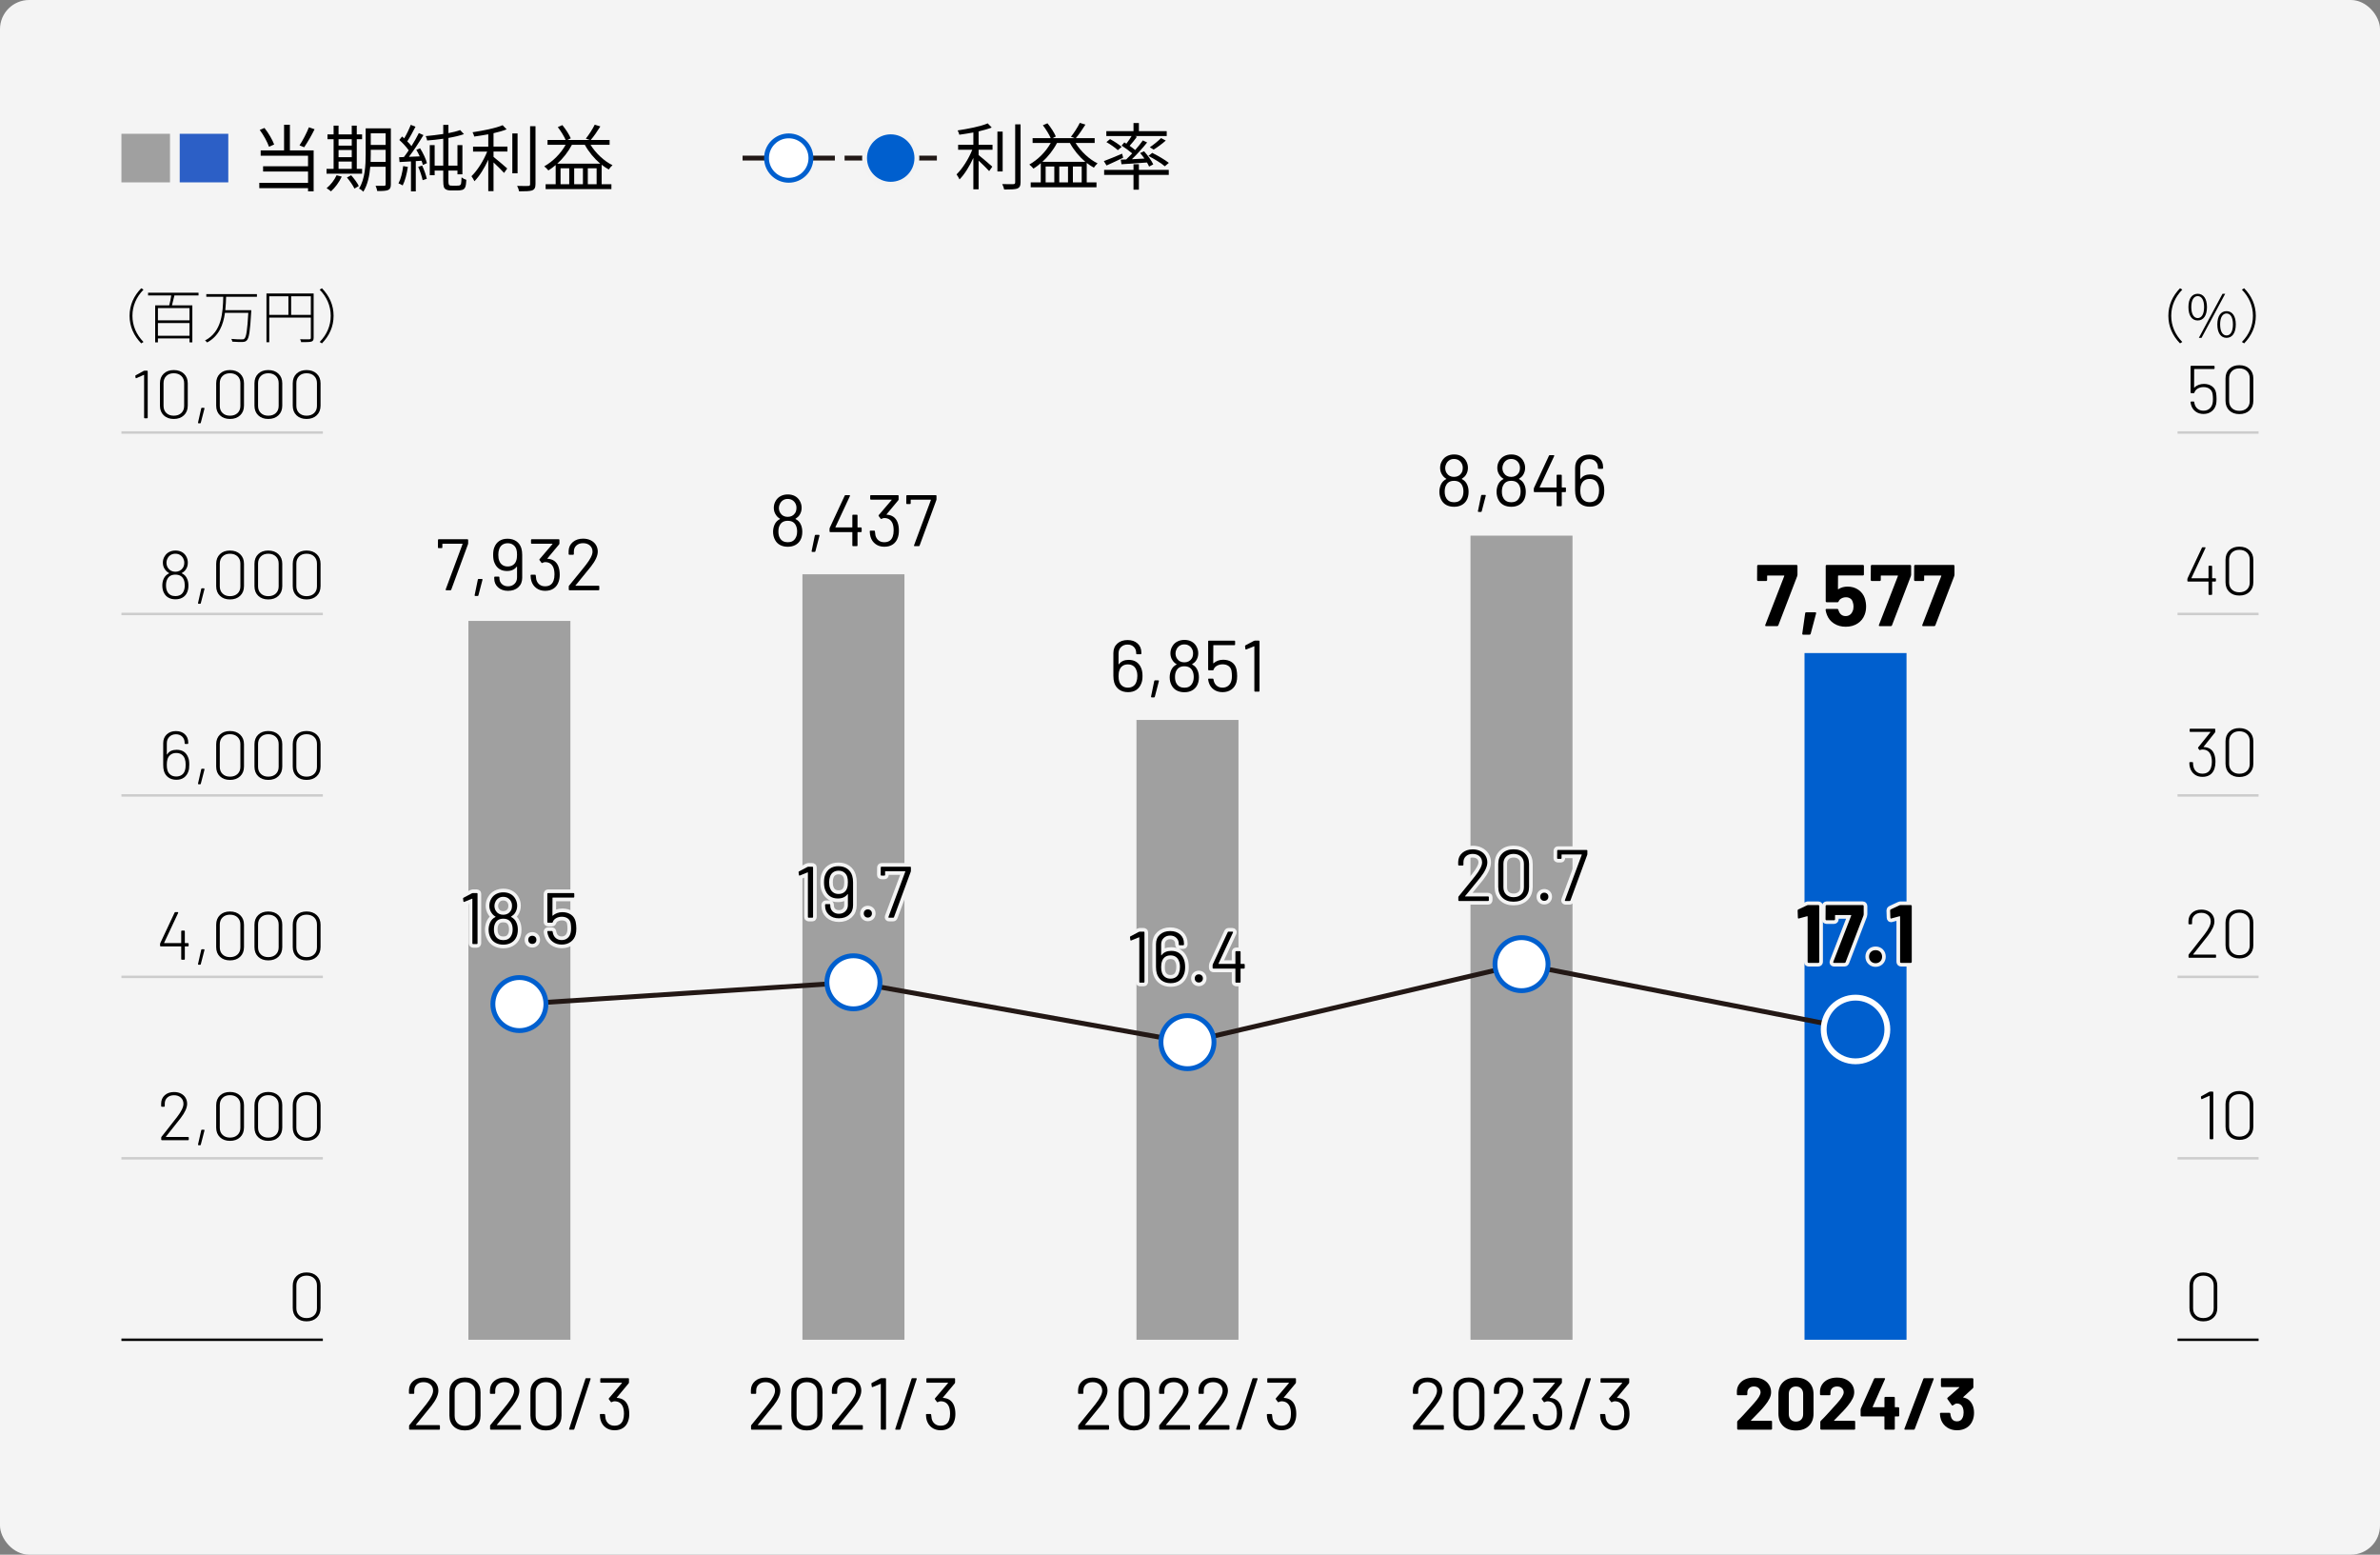 <?xml version="1.0" encoding="UTF-8"?>
<svg xmlns="http://www.w3.org/2000/svg" width="490" height="320" version="1.1" viewBox="0 0 490 320">
  <rect x="0" y="0" width="490" height="320" fill="#808080" stroke="none"/>
  <!-- Generator: Adobe Illustrator 29.3.1, SVG Export Plug-In . SVG Version: 2.1.0 Build 151)  -->
  <g id="_背景" data-name="背景">
    <rect width="490" height="320" rx="6" ry="6" fill="#f4f4f4"/>
  </g>
  <g id="_主要素" data-name="主要素">
    <rect x="96.437" y="127.804" width="21" height="147.959" fill="#a0a0a0"/>
    <rect x="165.208" y="118.206" width="21" height="157.557" fill="#a0a0a0"/>
    <rect x="233.978" y="148.187" width="21" height="127.577" fill="#a0a0a0"/>
    <rect x="302.749" y="110.254" width="21" height="165.51" fill="#a0a0a0"/>
    <rect x="371.519" y="134.42" width="21" height="141.343" fill="#005fce"/>
    <g>
      <path d="M363.442,128.625l3.906-10.062c.023-.071,0-.107-.072-.107h-3.366c-.06,0-.09.03-.09.09v.828c0,.061-.021.111-.062.153s-.094.062-.153.062h-1.638c-.061,0-.111-.021-.153-.062s-.062-.093-.062-.153l.018-2.88c0-.061.021-.111.063-.153.041-.042.093-.062.152-.062h7.866c.06,0,.111.021.153.062s.062.093.062.153v1.817c0,.072-.018.162-.054.271l-3.888,10.134c-.036.108-.12.162-.252.162h-2.25c-.181,0-.24-.084-.181-.252Z"/>
      <path d="M371.057,130.407l.594-4.177c.012-.132.09-.197.234-.197h1.836c.155,0,.216.078.18.233l-1.116,4.194c-.036.12-.12.18-.252.18h-1.278c-.144,0-.21-.078-.197-.233Z"/>
      <path d="M384.196,124.845c0,.612-.097,1.164-.288,1.656-.276.769-.763,1.377-1.458,1.827-.696.45-1.513.675-2.448.675-.912,0-1.713-.219-2.403-.657-.689-.438-1.179-1.035-1.467-1.791-.12-.312-.21-.642-.27-.989v-.036c0-.132.071-.198.216-.198h2.178c.12,0,.198.066.234.198.012.071.029.132.054.18.023.048.042.09.054.126.12.312.3.552.54.72s.522.252.847.252c.335,0,.63-.09.882-.27s.438-.433.558-.756c.12-.24.18-.552.18-.937,0-.348-.054-.659-.162-.936-.084-.312-.252-.552-.504-.721-.252-.167-.546-.252-.882-.252s-.647.079-.936.234c-.288.156-.48.36-.576.612-.036.12-.114.18-.234.18h-2.214c-.06,0-.111-.021-.152-.062-.043-.042-.063-.093-.063-.153v-7.254c0-.061.021-.111.063-.153.041-.042.093-.062.152-.062h7.435c.06,0,.11.021.152.062s.063.093.063.153v1.746c0,.06-.021.11-.063.152-.042.043-.093.063-.152.063h-5.022c-.061,0-.09.03-.09.09l-.019,2.664c0,.084.036.103.108.054.54-.348,1.164-.521,1.872-.521.84,0,1.575.213,2.205.639s1.077,1.011,1.341,1.755c.18.588.271,1.158.271,1.71Z"/>
      <path d="M386.842,128.625l3.906-10.062c.023-.071,0-.107-.072-.107h-3.366c-.06,0-.09.03-.09.09v.828c0,.061-.021.111-.062.153s-.094.062-.153.062h-1.638c-.061,0-.111-.021-.153-.062s-.062-.093-.062-.153l.018-2.88c0-.061.021-.111.063-.153.041-.042.093-.062.152-.062h7.866c.06,0,.111.021.153.062s.062.093.062.153v1.817c0,.072-.018.162-.054.271l-3.888,10.134c-.036.108-.12.162-.252.162h-2.25c-.181,0-.24-.084-.181-.252Z"/>
      <path d="M395.77,128.625l3.906-10.062c.023-.071,0-.107-.072-.107h-3.366c-.06,0-.09.03-.09.09v.828c0,.061-.021.111-.062.153s-.094.062-.153.062h-1.638c-.061,0-.111-.021-.153-.062s-.062-.093-.062-.153l.018-2.88c0-.061.021-.111.063-.153.041-.042.093-.062.152-.062h7.866c.06,0,.111.021.153.062s.062.093.062.153v1.817c0,.072-.018.162-.054.271l-3.888,10.134c-.036.108-.12.162-.252.162h-2.25c-.181,0-.24-.084-.181-.252Z"/>
    </g>
    <g>
      <g>
        <path d="M166.436,178.395h.811c.1,0,.15.05.15.15v10.199c0,.101-.051.15-.15.15h-.765c-.101,0-.15-.05-.15-.15v-9.135c0-.02-.008-.035-.022-.045s-.032-.01-.053,0l-1.59.646-.06.015c-.061,0-.101-.04-.12-.12l-.075-.57v-.029c0-.05.035-.101.104-.15l1.726-.915c.06-.03.125-.045.194-.045Z"/>
        <path d="M175.631,181.649v4.68c0,.82-.27,1.473-.81,1.958s-1.245.728-2.115.728c-.84,0-1.522-.237-2.048-.713-.524-.475-.787-1.092-.787-1.853v-.21c0-.1.05-.149.15-.149h.765c.1,0,.149.05.149.149v.12c0,.51.165.925.495,1.245s.755.48,1.275.48c.54,0,.984-.168,1.335-.503.35-.335.525-.777.525-1.327v-2.19c0-.02-.011-.032-.03-.037-.021-.005-.035.002-.045.022-.44.59-1.101.885-1.98.885-.63,0-1.157-.14-1.582-.42-.426-.28-.748-.675-.968-1.186-.21-.42-.314-.989-.314-1.71,0-.609.074-1.109.225-1.5.21-.579.548-1.029,1.013-1.35s1.037-.48,1.717-.48c.721,0,1.328.173,1.823.518.495.346.837.823,1.027,1.433.12.4.18.87.18,1.41ZM173.764,183.682c.305-.215.518-.512.638-.893.109-.289.165-.694.165-1.215,0-.43-.045-.795-.136-1.095-.12-.38-.335-.685-.645-.915-.311-.229-.69-.345-1.14-.345-.431,0-.801.107-1.11.322-.311.215-.53.527-.66.938-.11.28-.165.66-.165,1.14,0,.511.065.91.195,1.2.12.36.33.647.63.862.3.216.67.323,1.11.323s.812-.107,1.117-.323Z"/>
        <path d="M178.068,188.625c-.155-.16-.232-.36-.232-.601,0-.25.077-.452.232-.607.154-.155.357-.232.607-.232.239,0,.439.077.6.232s.24.357.24.607c0,.24-.08.44-.24.601-.16.159-.36.239-.6.239-.25,0-.453-.08-.607-.239Z"/>
        <path d="M182.928,188.842c-.025-.035-.027-.077-.008-.127l3.466-9.315c.01-.02.01-.037,0-.053-.011-.015-.025-.022-.045-.022h-4.051c-.04,0-.06.021-.06.061v.689c0,.101-.05.15-.15.15h-.614c-.101,0-.15-.05-.15-.15l.015-1.529c0-.101.05-.15.15-.15h5.91c.1,0,.149.05.149.15v.689c0,.04-.01.101-.029.18l-3.45,9.36c-.03.08-.09.12-.18.12h-.841c-.05,0-.087-.018-.112-.053Z"/>
      </g>
      <g>
        <path d="M166.436,178.395h.811c.1,0,.15.05.15.15v10.199c0,.101-.051.15-.15.15h-.765c-.101,0-.15-.05-.15-.15v-9.135c0-.02-.008-.035-.022-.045s-.032-.01-.053,0l-1.59.646-.06.015c-.061,0-.101-.04-.12-.12l-.075-.57v-.029c0-.05.035-.101.104-.15l1.726-.915c.06-.03.125-.045.194-.045Z" fill="none" stroke="#f4f4f4" stroke-linejoin="round" stroke-width="1.5"/>
        <path d="M175.631,181.649v4.68c0,.82-.27,1.473-.81,1.958s-1.245.728-2.115.728c-.84,0-1.522-.237-2.048-.713-.524-.475-.787-1.092-.787-1.853v-.21c0-.1.05-.149.15-.149h.765c.1,0,.149.05.149.149v.12c0,.51.165.925.495,1.245s.755.48,1.275.48c.54,0,.984-.168,1.335-.503.35-.335.525-.777.525-1.327v-2.19c0-.02-.011-.032-.03-.037-.021-.005-.035.002-.045.022-.44.59-1.101.885-1.98.885-.63,0-1.157-.14-1.582-.42-.426-.28-.748-.675-.968-1.186-.21-.42-.314-.989-.314-1.71,0-.609.074-1.109.225-1.5.21-.579.548-1.029,1.013-1.35s1.037-.48,1.717-.48c.721,0,1.328.173,1.823.518.495.346.837.823,1.027,1.433.12.4.18.87.18,1.41ZM173.764,183.682c.305-.215.518-.512.638-.893.109-.289.165-.694.165-1.215,0-.43-.045-.795-.136-1.095-.12-.38-.335-.685-.645-.915-.311-.229-.69-.345-1.14-.345-.431,0-.801.107-1.11.322-.311.215-.53.527-.66.938-.11.28-.165.66-.165,1.14,0,.511.065.91.195,1.2.12.36.33.647.63.862.3.216.67.323,1.11.323s.812-.107,1.117-.323Z" fill="none" stroke="#f4f4f4" stroke-linejoin="round" stroke-width="1.5"/>
        <path d="M178.068,188.625c-.155-.16-.232-.36-.232-.601,0-.25.077-.452.232-.607.154-.155.357-.232.607-.232.239,0,.439.077.6.232s.24.357.24.607c0,.24-.08.44-.24.601-.16.159-.36.239-.6.239-.25,0-.453-.08-.607-.239Z" fill="none" stroke="#f4f4f4" stroke-linejoin="round" stroke-width="1.5"/>
        <path d="M182.928,188.842c-.025-.035-.027-.077-.008-.127l3.466-9.315c.01-.02.01-.037,0-.053-.011-.015-.025-.022-.045-.022h-4.051c-.04,0-.06.021-.06.061v.689c0,.101-.05.15-.15.15h-.614c-.101,0-.15-.05-.15-.15l.015-1.529c0-.101.05-.15.15-.15h5.91c.1,0,.149.05.149.15v.689c0,.04-.01.101-.029.18l-3.45,9.36c-.03.08-.09.12-.18.12h-.841c-.05,0-.087-.018-.112-.053Z" fill="none" stroke="#f4f4f4" stroke-linejoin="round" stroke-width="1.5"/>
      </g>
      <g>
        <path d="M166.436,178.395h.811c.1,0,.15.05.15.15v10.199c0,.101-.051.15-.15.15h-.765c-.101,0-.15-.05-.15-.15v-9.135c0-.02-.008-.035-.022-.045s-.032-.01-.053,0l-1.59.646-.06.015c-.061,0-.101-.04-.12-.12l-.075-.57v-.029c0-.05.035-.101.104-.15l1.726-.915c.06-.03.125-.045.194-.045Z"/>
        <path d="M175.631,181.649v4.68c0,.82-.27,1.473-.81,1.958s-1.245.728-2.115.728c-.84,0-1.522-.237-2.048-.713-.524-.475-.787-1.092-.787-1.853v-.21c0-.1.05-.149.15-.149h.765c.1,0,.149.05.149.149v.12c0,.51.165.925.495,1.245s.755.48,1.275.48c.54,0,.984-.168,1.335-.503.35-.335.525-.777.525-1.327v-2.19c0-.02-.011-.032-.03-.037-.021-.005-.035.002-.045.022-.44.59-1.101.885-1.98.885-.63,0-1.157-.14-1.582-.42-.426-.28-.748-.675-.968-1.186-.21-.42-.314-.989-.314-1.71,0-.609.074-1.109.225-1.5.21-.579.548-1.029,1.013-1.35s1.037-.48,1.717-.48c.721,0,1.328.173,1.823.518.495.346.837.823,1.027,1.433.12.4.18.87.18,1.41ZM173.764,183.682c.305-.215.518-.512.638-.893.109-.289.165-.694.165-1.215,0-.43-.045-.795-.136-1.095-.12-.38-.335-.685-.645-.915-.311-.229-.69-.345-1.14-.345-.431,0-.801.107-1.11.322-.311.215-.53.527-.66.938-.11.28-.165.66-.165,1.14,0,.511.065.91.195,1.2.12.36.33.647.63.862.3.216.67.323,1.11.323s.812-.107,1.117-.323Z"/>
        <path d="M178.068,188.625c-.155-.16-.232-.36-.232-.601,0-.25.077-.452.232-.607.154-.155.357-.232.607-.232.239,0,.439.077.6.232s.24.357.24.607c0,.24-.08.44-.24.601-.16.159-.36.239-.6.239-.25,0-.453-.08-.607-.239Z"/>
        <path d="M182.928,188.842c-.025-.035-.027-.077-.008-.127l3.466-9.315c.01-.02.01-.037,0-.053-.011-.015-.025-.022-.045-.022h-4.051c-.04,0-.06.021-.06.061v.689c0,.101-.05.15-.15.15h-.614c-.101,0-.15-.05-.15-.15l.015-1.529c0-.101.05-.15.15-.15h5.91c.1,0,.149.05.149.15v.689c0,.04-.01.101-.029.18l-3.45,9.36c-.03.08-.09.12-.18.12h-.841c-.05,0-.087-.018-.112-.053Z"/>
      </g>
    </g>
    <g>
      <g>
        <path d="M234.667,191.761h.811c.1,0,.15.05.15.15v10.199c0,.101-.051.15-.15.15h-.765c-.101,0-.15-.05-.15-.15v-9.135c0-.02-.008-.035-.022-.045s-.032-.01-.053,0l-1.59.646-.06.015c-.061,0-.101-.04-.12-.12l-.075-.57v-.029c0-.05.035-.101.104-.15l1.726-.915c.06-.03.125-.045.194-.045Z"/>
        <path d="M243.997,199.036c0,.62-.08,1.12-.239,1.5-.21.58-.546,1.029-1.005,1.35-.461.32-1.035.48-1.726.48-.72,0-1.325-.17-1.814-.511-.49-.34-.836-.819-1.035-1.439-.12-.4-.181-.87-.181-1.41v-4.68c0-.82.271-1.473.811-1.958.54-.484,1.245-.728,2.115-.728.85,0,1.534.235,2.055.705.52.47.78,1.09.78,1.86v.21c0,.1-.051.149-.15.149h-.765c-.101,0-.15-.05-.15-.149v-.12c0-.51-.165-.925-.495-1.245s-.755-.48-1.274-.48c-.54,0-.985.168-1.335.503-.351.335-.525.777-.525,1.327v2.205c0,.021.01.033.03.038.02.005.034-.003.045-.022.439-.601,1.104-.9,1.995-.9.63,0,1.157.141,1.582.42.425.28.747.675.968,1.186.21.449.314,1.02.314,1.71ZM242.933,199.036c0-.521-.07-.92-.21-1.2-.12-.37-.33-.66-.63-.87-.301-.21-.67-.315-1.11-.315s-.81.108-1.11.323c-.3.215-.51.512-.63.893-.12.31-.18.715-.18,1.215,0,.439.05.805.15,1.095.119.38.332.685.637.915.306.23.688.345,1.147.345.431,0,.801-.107,1.11-.322s.525-.527.646-.938c.119-.31.18-.69.18-1.14Z"/>
        <path d="M246.21,201.991c-.155-.16-.232-.36-.232-.601,0-.25.077-.452.232-.607.154-.155.357-.232.607-.232.239,0,.439.077.6.232s.24.357.24.607c0,.24-.08.44-.24.601-.16.159-.36.239-.6.239-.25,0-.453-.08-.607-.239Z"/>
        <path d="M256.267,198.556v.66c0,.1-.05.15-.149.15h-.646c-.04,0-.06.02-.06.06v2.685c0,.101-.05.15-.15.15h-.765c-.101,0-.15-.05-.15-.15v-2.685c0-.04-.02-.06-.06-.06h-4.485c-.1,0-.149-.051-.149-.15v-.555c0-.051.015-.11.045-.181l3.075-6.614c.029-.07.084-.105.164-.105h.796c.05,0,.087.018.112.053.024.035.027.077.007.127l-2.984,6.391c-.011.02-.011.037,0,.052.01.016.024.022.045.022h3.375c.04,0,.06-.02.06-.06v-2.415c0-.1.05-.15.15-.15h.765c.101,0,.15.051.15.15v2.415c0,.04.02.06.06.06h.646c.1,0,.149.051.149.15Z"/>
      </g>
      <g>
        <path d="M234.667,191.761h.811c.1,0,.15.05.15.15v10.199c0,.101-.051.15-.15.15h-.765c-.101,0-.15-.05-.15-.15v-9.135c0-.02-.008-.035-.022-.045s-.032-.01-.053,0l-1.59.646-.06.015c-.061,0-.101-.04-.12-.12l-.075-.57v-.029c0-.05.035-.101.104-.15l1.726-.915c.06-.03.125-.045.194-.045Z" fill="none" stroke="#f4f4f4" stroke-linejoin="round" stroke-width="1.5"/>
        <path d="M243.997,199.036c0,.62-.08,1.12-.239,1.5-.21.58-.546,1.029-1.005,1.35-.461.32-1.035.48-1.726.48-.72,0-1.325-.17-1.814-.511-.49-.34-.836-.819-1.035-1.439-.12-.4-.181-.87-.181-1.41v-4.68c0-.82.271-1.473.811-1.958.54-.484,1.245-.728,2.115-.728.85,0,1.534.235,2.055.705.52.47.78,1.09.78,1.86v.21c0,.1-.051.149-.15.149h-.765c-.101,0-.15-.05-.15-.149v-.12c0-.51-.165-.925-.495-1.245s-.755-.48-1.274-.48c-.54,0-.985.168-1.335.503-.351.335-.525.777-.525,1.327v2.205c0,.021.01.033.03.038.02.005.034-.003.045-.022.439-.601,1.104-.9,1.995-.9.63,0,1.157.141,1.582.42.425.28.747.675.968,1.186.21.449.314,1.02.314,1.71ZM242.933,199.036c0-.521-.07-.92-.21-1.2-.12-.37-.33-.66-.63-.87-.301-.21-.67-.315-1.11-.315s-.81.108-1.11.323c-.3.215-.51.512-.63.893-.12.31-.18.715-.18,1.215,0,.439.05.805.15,1.095.119.38.332.685.637.915.306.23.688.345,1.147.345.431,0,.801-.107,1.11-.322s.525-.527.646-.938c.119-.31.18-.69.18-1.14Z" fill="none" stroke="#f4f4f4" stroke-linejoin="round" stroke-width="1.5"/>
        <path d="M246.21,201.991c-.155-.16-.232-.36-.232-.601,0-.25.077-.452.232-.607.154-.155.357-.232.607-.232.239,0,.439.077.6.232s.24.357.24.607c0,.24-.08.44-.24.601-.16.159-.36.239-.6.239-.25,0-.453-.08-.607-.239Z" fill="none" stroke="#f4f4f4" stroke-linejoin="round" stroke-width="1.5"/>
        <path d="M256.267,198.556v.66c0,.1-.05.15-.149.15h-.646c-.04,0-.06.02-.06.06v2.685c0,.101-.05.15-.15.15h-.765c-.101,0-.15-.05-.15-.15v-2.685c0-.04-.02-.06-.06-.06h-4.485c-.1,0-.149-.051-.149-.15v-.555c0-.051.015-.11.045-.181l3.075-6.614c.029-.07.084-.105.164-.105h.796c.05,0,.087.018.112.053.024.035.027.077.007.127l-2.984,6.391c-.011.02-.011.037,0,.052.01.016.024.022.045.022h3.375c.04,0,.06-.02.06-.06v-2.415c0-.1.05-.15.15-.15h.765c.101,0,.15.051.15.15v2.415c0,.04.02.06.06.06h.646c.1,0,.149.051.149.15Z" fill="none" stroke="#f4f4f4" stroke-linejoin="round" stroke-width="1.5"/>
      </g>
      <g>
        <path d="M234.667,191.761h.811c.1,0,.15.05.15.15v10.199c0,.101-.051.15-.15.15h-.765c-.101,0-.15-.05-.15-.15v-9.135c0-.02-.008-.035-.022-.045s-.032-.01-.053,0l-1.59.646-.06.015c-.061,0-.101-.04-.12-.12l-.075-.57v-.029c0-.05.035-.101.104-.15l1.726-.915c.06-.03.125-.045.194-.045Z"/>
        <path d="M243.997,199.036c0,.62-.08,1.12-.239,1.5-.21.58-.546,1.029-1.005,1.35-.461.32-1.035.48-1.726.48-.72,0-1.325-.17-1.814-.511-.49-.34-.836-.819-1.035-1.439-.12-.4-.181-.87-.181-1.41v-4.68c0-.82.271-1.473.811-1.958.54-.484,1.245-.728,2.115-.728.85,0,1.534.235,2.055.705.52.47.78,1.09.78,1.86v.21c0,.1-.051.149-.15.149h-.765c-.101,0-.15-.05-.15-.149v-.12c0-.51-.165-.925-.495-1.245s-.755-.48-1.274-.48c-.54,0-.985.168-1.335.503-.351.335-.525.777-.525,1.327v2.205c0,.021.01.033.03.038.02.005.034-.003.045-.022.439-.601,1.104-.9,1.995-.9.63,0,1.157.141,1.582.42.425.28.747.675.968,1.186.21.449.314,1.02.314,1.71ZM242.933,199.036c0-.521-.07-.92-.21-1.2-.12-.37-.33-.66-.63-.87-.301-.21-.67-.315-1.11-.315s-.81.108-1.11.323c-.3.215-.51.512-.63.893-.12.31-.18.715-.18,1.215,0,.439.05.805.15,1.095.119.38.332.685.637.915.306.23.688.345,1.147.345.431,0,.801-.107,1.11-.322s.525-.527.646-.938c.119-.31.18-.69.18-1.14Z"/>
        <path d="M246.21,201.991c-.155-.16-.232-.36-.232-.601,0-.25.077-.452.232-.607.154-.155.357-.232.607-.232.239,0,.439.077.6.232s.24.357.24.607c0,.24-.08.44-.24.601-.16.159-.36.239-.6.239-.25,0-.453-.08-.607-.239Z"/>
        <path d="M256.267,198.556v.66c0,.1-.05.15-.149.15h-.646c-.04,0-.06.02-.06.06v2.685c0,.101-.05.15-.15.15h-.765c-.101,0-.15-.05-.15-.15v-2.685c0-.04-.02-.06-.06-.06h-4.485c-.1,0-.149-.051-.149-.15v-.555c0-.051.015-.11.045-.181l3.075-6.614c.029-.07.084-.105.164-.105h.796c.05,0,.087.018.112.053.024.035.027.077.007.127l-2.984,6.391c-.011.02-.011.037,0,.052.01.016.024.022.045.022h3.375c.04,0,.06-.02.06-.06v-2.415c0-.1.05-.15.15-.15h.765c.101,0,.15.051.15.15v2.415c0,.04.02.06.06.06h.646c.1,0,.149.051.149.15Z"/>
      </g>
    </g>
    <g>
      <g>
        <path d="M301.669,184.52h4.71c.101,0,.15.05.15.149v.63c0,.101-.05.15-.15.15h-5.984c-.101,0-.15-.05-.15-.15v-.63c0-.069.025-.13.075-.18.34-.399,1.104-1.34,2.295-2.82l1.11-1.38c.939-1.189,1.41-2.115,1.41-2.774,0-.53-.181-.955-.54-1.275-.36-.32-.83-.48-1.41-.48-.57,0-1.03.163-1.38.488-.351.325-.521.752-.511,1.282v.465c0,.101-.05.15-.149.15h-.78c-.1,0-.149-.05-.149-.15v-.6c.02-.771.307-1.391.862-1.86.555-.47,1.257-.705,2.107-.705.6,0,1.13.115,1.59.345.46.23.814.548,1.065.953.249.404.375.862.375,1.372,0,.851-.471,1.875-1.41,3.075-.49.63-1.436,1.79-2.835,3.48l-.33.39c-.03.05-.021.075.029.075Z"/>
        <path d="M309.319,184.774c-.57-.55-.854-1.285-.854-2.205v-4.74c0-.92.284-1.652.854-2.197s1.335-.817,2.295-.817c.97,0,1.745.275,2.325.825s.87,1.279.87,2.189v4.74c0,.92-.29,1.655-.87,2.205s-1.355.825-2.325.825c-.96,0-1.725-.275-2.295-.825ZM313.159,184.114c.391-.37.585-.865.585-1.485v-4.845c0-.609-.192-1.1-.577-1.47s-.902-.556-1.553-.556c-.63,0-1.135.186-1.515.556s-.57.86-.57,1.47v4.845c0,.62.19,1.115.57,1.485s.885.555,1.515.555c.64,0,1.155-.185,1.545-.555Z"/>
        <path d="M317.337,185.18c-.155-.16-.232-.36-.232-.601,0-.25.077-.452.232-.607.154-.155.357-.232.607-.232.239,0,.439.077.6.232s.24.357.24.607c0,.24-.08.44-.24.601-.16.159-.36.239-.6.239-.25,0-.453-.08-.607-.239Z"/>
        <path d="M322.196,185.396c-.025-.035-.027-.077-.008-.127l3.466-9.315c.01-.02.01-.037,0-.053-.011-.015-.025-.022-.045-.022h-4.051c-.04,0-.06.021-.06.061v.689c0,.101-.05.15-.15.15h-.614c-.101,0-.15-.05-.15-.15l.015-1.529c0-.101.05-.15.15-.15h5.91c.1,0,.149.05.149.15v.689c0,.04-.01.101-.029.18l-3.45,9.36c-.03.08-.09.12-.18.12h-.841c-.05,0-.087-.018-.112-.053Z"/>
      </g>
      <g>
        <path d="M301.669,184.52h4.71c.101,0,.15.05.15.149v.63c0,.101-.05.15-.15.15h-5.984c-.101,0-.15-.05-.15-.15v-.63c0-.069.025-.13.075-.18.34-.399,1.104-1.34,2.295-2.82l1.11-1.38c.939-1.189,1.41-2.115,1.41-2.774,0-.53-.181-.955-.54-1.275-.36-.32-.83-.48-1.41-.48-.57,0-1.03.163-1.38.488-.351.325-.521.752-.511,1.282v.465c0,.101-.05.15-.149.15h-.78c-.1,0-.149-.05-.149-.15v-.6c.02-.771.307-1.391.862-1.86.555-.47,1.257-.705,2.107-.705.6,0,1.13.115,1.59.345.46.23.814.548,1.065.953.249.404.375.862.375,1.372,0,.851-.471,1.875-1.41,3.075-.49.63-1.436,1.79-2.835,3.48l-.33.39c-.03.05-.021.075.029.075Z" fill="none" stroke="#f4f4f4" stroke-linejoin="round" stroke-width="1.5"/>
        <path d="M309.319,184.774c-.57-.55-.854-1.285-.854-2.205v-4.74c0-.92.284-1.652.854-2.197s1.335-.817,2.295-.817c.97,0,1.745.275,2.325.825s.87,1.279.87,2.189v4.74c0,.92-.29,1.655-.87,2.205s-1.355.825-2.325.825c-.96,0-1.725-.275-2.295-.825ZM313.159,184.114c.391-.37.585-.865.585-1.485v-4.845c0-.609-.192-1.1-.577-1.47s-.902-.556-1.553-.556c-.63,0-1.135.186-1.515.556s-.57.86-.57,1.47v4.845c0,.62.19,1.115.57,1.485s.885.555,1.515.555c.64,0,1.155-.185,1.545-.555Z" fill="none" stroke="#f4f4f4" stroke-linejoin="round" stroke-width="1.5"/>
        <path d="M317.337,185.18c-.155-.16-.232-.36-.232-.601,0-.25.077-.452.232-.607.154-.155.357-.232.607-.232.239,0,.439.077.6.232s.24.357.24.607c0,.24-.08.44-.24.601-.16.159-.36.239-.6.239-.25,0-.453-.08-.607-.239Z" fill="none" stroke="#f4f4f4" stroke-linejoin="round" stroke-width="1.5"/>
        <path d="M322.196,185.396c-.025-.035-.027-.077-.008-.127l3.466-9.315c.01-.02.01-.037,0-.053-.011-.015-.025-.022-.045-.022h-4.051c-.04,0-.06.021-.06.061v.689c0,.101-.05.15-.15.15h-.614c-.101,0-.15-.05-.15-.15l.015-1.529c0-.101.05-.15.15-.15h5.91c.1,0,.149.05.149.15v.689c0,.04-.01.101-.029.18l-3.45,9.36c-.03.08-.09.12-.18.12h-.841c-.05,0-.087-.018-.112-.053Z" fill="none" stroke="#f4f4f4" stroke-linejoin="round" stroke-width="1.5"/>
      </g>
      <g>
        <path d="M301.669,184.52h4.71c.101,0,.15.05.15.149v.63c0,.101-.05.15-.15.15h-5.984c-.101,0-.15-.05-.15-.15v-.63c0-.069.025-.13.075-.18.34-.399,1.104-1.34,2.295-2.82l1.11-1.38c.939-1.189,1.41-2.115,1.41-2.774,0-.53-.181-.955-.54-1.275-.36-.32-.83-.48-1.41-.48-.57,0-1.03.163-1.38.488-.351.325-.521.752-.511,1.282v.465c0,.101-.05.15-.149.15h-.78c-.1,0-.149-.05-.149-.15v-.6c.02-.771.307-1.391.862-1.86.555-.47,1.257-.705,2.107-.705.6,0,1.13.115,1.59.345.46.23.814.548,1.065.953.249.404.375.862.375,1.372,0,.851-.471,1.875-1.41,3.075-.49.63-1.436,1.79-2.835,3.48l-.33.39c-.03.05-.021.075.029.075Z"/>
        <path d="M309.319,184.774c-.57-.55-.854-1.285-.854-2.205v-4.74c0-.92.284-1.652.854-2.197s1.335-.817,2.295-.817c.97,0,1.745.275,2.325.825s.87,1.279.87,2.189v4.74c0,.92-.29,1.655-.87,2.205s-1.355.825-2.325.825c-.96,0-1.725-.275-2.295-.825ZM313.159,184.114c.391-.37.585-.865.585-1.485v-4.845c0-.609-.192-1.1-.577-1.47s-.902-.556-1.553-.556c-.63,0-1.135.186-1.515.556s-.57.86-.57,1.47v4.845c0,.62.19,1.115.57,1.485s.885.555,1.515.555c.64,0,1.155-.185,1.545-.555Z"/>
        <path d="M317.337,185.18c-.155-.16-.232-.36-.232-.601,0-.25.077-.452.232-.607.154-.155.357-.232.607-.232.239,0,.439.077.6.232s.24.357.24.607c0,.24-.08.44-.24.601-.16.159-.36.239-.6.239-.25,0-.453-.08-.607-.239Z"/>
        <path d="M322.196,185.396c-.025-.035-.027-.077-.008-.127l3.466-9.315c.01-.02.01-.037,0-.053-.011-.015-.025-.022-.045-.022h-4.051c-.04,0-.06.021-.06.061v.689c0,.101-.05.15-.15.15h-.614c-.101,0-.15-.05-.15-.15l.015-1.529c0-.101.05-.15.15-.15h5.91c.1,0,.149.05.149.15v.689c0,.04-.01.101-.029.18l-3.45,9.36c-.03.08-.09.12-.18.12h-.841c-.05,0-.087-.018-.112-.053Z"/>
      </g>
    </g>
    <g>
      <g>
        <path d="M372.295,186.291h2.058c.057,0,.104.021.145.06.039.04.06.088.06.145v11.492c0,.057-.021.105-.06.145-.04.04-.088.06-.145.06h-1.989c-.057,0-.104-.02-.145-.06-.04-.039-.06-.088-.06-.145v-9.315c0-.023-.012-.046-.034-.068s-.045-.028-.067-.018l-1.684.459-.067.018c-.103,0-.153-.062-.153-.188l-.051-1.462c0-.113.051-.192.152-.237l1.785-.833c.057-.034.142-.052.255-.052Z"/>
        <path d="M377.446,197.953l3.688-9.503c.022-.067,0-.102-.068-.102h-3.179c-.057,0-.085.028-.085.085v.782c0,.057-.02.104-.06.145-.04.039-.088.059-.145.059h-1.547c-.057,0-.104-.02-.145-.059-.04-.04-.06-.088-.06-.145l.018-2.721c0-.057.02-.104.059-.145.04-.039.088-.06.145-.06h7.43c.057,0,.104.021.145.06.039.04.06.088.06.145v1.718c0,.067-.018.152-.052.255l-3.672,9.57c-.034.103-.113.153-.237.153h-2.125c-.17,0-.228-.079-.17-.238Z"/>
        <path d="M385.188,197.877c-.255-.255-.382-.575-.382-.961,0-.396.124-.719.374-.969s.572-.374.969-.374.72.125.969.374c.249.25.374.572.374.969,0,.386-.127.706-.382.961-.256.255-.576.383-.961.383s-.705-.128-.961-.383Z"/>
        <path d="M391.334,186.291h2.058c.057,0,.104.021.145.06.039.04.06.088.06.145v11.492c0,.057-.021.105-.06.145-.04.04-.088.06-.145.06h-1.989c-.057,0-.104-.02-.145-.06-.04-.039-.06-.088-.06-.145v-9.315c0-.023-.012-.046-.034-.068s-.045-.028-.067-.018l-1.684.459-.067.018c-.103,0-.153-.062-.153-.188l-.051-1.462c0-.113.051-.192.152-.237l1.785-.833c.057-.034.142-.052.255-.052Z"/>
      </g>
      <g>
        <path d="M372.295,186.291h2.058c.057,0,.104.021.145.06.039.04.06.088.06.145v11.492c0,.057-.021.105-.06.145-.04.04-.088.06-.145.06h-1.989c-.057,0-.104-.02-.145-.06-.04-.039-.06-.088-.06-.145v-9.315c0-.023-.012-.046-.034-.068s-.045-.028-.067-.018l-1.684.459-.067.018c-.103,0-.153-.062-.153-.188l-.051-1.462c0-.113.051-.192.152-.237l1.785-.833c.057-.034.142-.052.255-.052Z" fill="none" stroke="#f4f4f4" stroke-linejoin="round" stroke-width="1.5"/>
        <path d="M377.446,197.953l3.688-9.503c.022-.067,0-.102-.068-.102h-3.179c-.057,0-.085.028-.085.085v.782c0,.057-.02.104-.06.145-.04.039-.088.059-.145.059h-1.547c-.057,0-.104-.02-.145-.059-.04-.04-.06-.088-.06-.145l.018-2.721c0-.057.02-.104.059-.145.04-.039.088-.06.145-.06h7.43c.057,0,.104.021.145.06.039.04.06.088.06.145v1.718c0,.067-.018.152-.052.255l-3.672,9.57c-.034.103-.113.153-.237.153h-2.125c-.17,0-.228-.079-.17-.238Z" fill="none" stroke="#f4f4f4" stroke-linejoin="round" stroke-width="1.5"/>
        <path d="M385.188,197.877c-.255-.255-.382-.575-.382-.961,0-.396.124-.719.374-.969s.572-.374.969-.374.72.125.969.374c.249.25.374.572.374.969,0,.386-.127.706-.382.961-.256.255-.576.383-.961.383s-.705-.128-.961-.383Z" fill="none" stroke="#f4f4f4" stroke-linejoin="round" stroke-width="1.5"/>
        <path d="M391.334,186.291h2.058c.057,0,.104.021.145.06.039.04.06.088.06.145v11.492c0,.057-.021.105-.06.145-.04.04-.088.06-.145.06h-1.989c-.057,0-.104-.02-.145-.06-.04-.039-.06-.088-.06-.145v-9.315c0-.023-.012-.046-.034-.068s-.045-.028-.067-.018l-1.684.459-.067.018c-.103,0-.153-.062-.153-.188l-.051-1.462c0-.113.051-.192.152-.237l1.785-.833c.057-.034.142-.052.255-.052Z" fill="none" stroke="#f4f4f4" stroke-linejoin="round" stroke-width="1.5"/>
      </g>
      <g>
        <path d="M372.295,186.291h2.058c.057,0,.104.021.145.06.039.04.06.088.06.145v11.492c0,.057-.021.105-.06.145-.04.04-.088.06-.145.06h-1.989c-.057,0-.104-.02-.145-.06-.04-.039-.06-.088-.06-.145v-9.315c0-.023-.012-.046-.034-.068s-.045-.028-.067-.018l-1.684.459-.067.018c-.103,0-.153-.062-.153-.188l-.051-1.462c0-.113.051-.192.152-.237l1.785-.833c.057-.034.142-.052.255-.052Z"/>
        <path d="M377.446,197.953l3.688-9.503c.022-.067,0-.102-.068-.102h-3.179c-.057,0-.085.028-.085.085v.782c0,.057-.02.104-.06.145-.04.039-.088.059-.145.059h-1.547c-.057,0-.104-.02-.145-.059-.04-.04-.06-.088-.06-.145l.018-2.721c0-.057.02-.104.059-.145.04-.039.088-.06.145-.06h7.43c.057,0,.104.021.145.06.039.04.06.088.06.145v1.718c0,.067-.018.152-.052.255l-3.672,9.57c-.034.103-.113.153-.237.153h-2.125c-.17,0-.228-.079-.17-.238Z"/>
        <path d="M385.188,197.877c-.255-.255-.382-.575-.382-.961,0-.396.124-.719.374-.969s.572-.374.969-.374.72.125.969.374c.249.25.374.572.374.969,0,.386-.127.706-.382.961-.256.255-.576.383-.961.383s-.705-.128-.961-.383Z"/>
        <path d="M391.334,186.291h2.058c.057,0,.104.021.145.06.039.04.06.088.06.145v11.492c0,.057-.021.105-.06.145-.04.04-.088.06-.145.06h-1.989c-.057,0-.104-.02-.145-.06-.04-.039-.06-.088-.06-.145v-9.315c0-.023-.012-.046-.034-.068s-.045-.028-.067-.018l-1.684.459-.067.018c-.103,0-.153-.062-.153-.188l-.051-1.462c0-.113.051-.192.152-.237l1.785-.833c.057-.034.142-.052.255-.052Z"/>
      </g>
    </g>
    <g>
      <g>
        <path d="M97.357,183.818h.811c.1,0,.15.05.15.15v10.199c0,.101-.051.15-.15.15h-.765c-.101,0-.15-.05-.15-.15v-9.135c0-.02-.008-.035-.022-.045s-.032-.01-.053,0l-1.59.646-.06.015c-.061,0-.101-.04-.12-.12l-.075-.57v-.029c0-.05.035-.101.104-.15l1.726-.915c.06-.03.125-.045.194-.045Z"/>
        <path d="M106.613,191.378c0,.69-.146,1.275-.436,1.756-.24.41-.58.729-1.02.96-.44.229-.95.345-1.53.345-.6,0-1.125-.118-1.575-.353-.45-.235-.795-.577-1.035-1.027-.279-.5-.42-1.065-.42-1.695,0-.53.105-1.029.315-1.5.229-.5.595-.875,1.095-1.125.05-.02.05-.045,0-.075-.33-.189-.6-.444-.81-.765-.301-.43-.45-.92-.45-1.47,0-.561.149-1.07.45-1.53.239-.39.572-.692.997-.907s.902-.323,1.433-.323c.55,0,1.03.108,1.44.323.409.215.734.518.975.907.29.47.435.98.435,1.53s-.149,1.05-.449,1.5c-.181.27-.445.515-.796.734-.05.03-.05.056,0,.075.511.25.875.641,1.096,1.17.189.41.285.9.285,1.47ZM105.548,191.304c0-.471-.08-.875-.24-1.216-.3-.659-.865-.989-1.694-.989-.79,0-1.341.31-1.65.93-.18.32-.27.75-.27,1.29,0,.561.109,1.015.329,1.365.34.55.875.825,1.605.825.71,0,1.225-.261,1.545-.78.25-.38.375-.855.375-1.425ZM101.798,186.429c0,.42.105.785.315,1.095.159.25.367.44.622.57s.548.194.878.194.624-.067.885-.202c.26-.135.47-.327.63-.577.189-.271.285-.636.285-1.096,0-.33-.075-.63-.226-.899-.149-.28-.359-.503-.63-.668-.27-.165-.59-.247-.96-.247-.35,0-.66.085-.93.255-.271.17-.48.4-.63.689-.16.301-.24.596-.24.886Z"/>
        <path d="M108.99,194.049c-.155-.16-.232-.36-.232-.601,0-.25.077-.452.232-.607.154-.155.357-.232.607-.232.239,0,.439.077.6.232s.24.357.24.607c0,.24-.08.44-.24.601-.16.159-.36.239-.6.239-.25,0-.453-.08-.607-.239Z"/>
        <path d="M118.657,191.078c0,.49-.045.91-.135,1.26-.17.641-.51,1.148-1.021,1.523-.51.375-1.125.562-1.845.562-.71,0-1.315-.181-1.815-.54-.5-.36-.84-.841-1.02-1.44-.07-.22-.115-.439-.135-.66v-.03c0-.079.045-.119.135-.119h.795c.1,0,.155.05.165.149,0,.061.02.16.06.3.101.431.308.772.623,1.028.314.255.707.382,1.178.382.479,0,.882-.135,1.207-.405.325-.27.537-.64.638-1.109.06-.23.09-.53.09-.9,0-.34-.025-.665-.075-.975-.069-.46-.27-.811-.6-1.05-.33-.24-.74-.36-1.23-.36-.439,0-.835.1-1.185.3-.351.2-.575.465-.675.795-.03.09-.085.136-.165.136h-.811c-.1,0-.149-.051-.149-.15v-5.805c0-.101.05-.15.149-.15h5.25c.101,0,.15.05.15.15v.63c0,.1-.05.149-.15.149h-4.274c-.04,0-.061.021-.061.061l-.015,3.63c0,.021.008.035.022.045s.032.005.053-.015c.25-.23.545-.408.885-.533s.7-.188,1.08-.188c.71,0,1.31.173,1.8.518.49.346.805.833.945,1.463.09.44.135.89.135,1.35Z"/>
      </g>
      <g>
        <path d="M97.357,183.818h.811c.1,0,.15.05.15.15v10.199c0,.101-.051.15-.15.15h-.765c-.101,0-.15-.05-.15-.15v-9.135c0-.02-.008-.035-.022-.045s-.032-.01-.053,0l-1.59.646-.06.015c-.061,0-.101-.04-.12-.12l-.075-.57v-.029c0-.05.035-.101.104-.15l1.726-.915c.06-.03.125-.045.194-.045Z" fill="none" stroke="#f4f4f4" stroke-linejoin="round" stroke-width="1.5"/>
        <path d="M106.613,191.378c0,.69-.146,1.275-.436,1.756-.24.41-.58.729-1.02.96-.44.229-.95.345-1.53.345-.6,0-1.125-.118-1.575-.353-.45-.235-.795-.577-1.035-1.027-.279-.5-.42-1.065-.42-1.695,0-.53.105-1.029.315-1.5.229-.5.595-.875,1.095-1.125.05-.02.05-.045,0-.075-.33-.189-.6-.444-.81-.765-.301-.43-.45-.92-.45-1.47,0-.561.149-1.07.45-1.53.239-.39.572-.692.997-.907s.902-.323,1.433-.323c.55,0,1.03.108,1.44.323.409.215.734.518.975.907.29.47.435.98.435,1.53s-.149,1.05-.449,1.5c-.181.27-.445.515-.796.734-.05.03-.05.056,0,.075.511.25.875.641,1.096,1.17.189.41.285.9.285,1.47ZM105.548,191.304c0-.471-.08-.875-.24-1.216-.3-.659-.865-.989-1.694-.989-.79,0-1.341.31-1.65.93-.18.32-.27.75-.27,1.29,0,.561.109,1.015.329,1.365.34.55.875.825,1.605.825.71,0,1.225-.261,1.545-.78.25-.38.375-.855.375-1.425ZM101.798,186.429c0,.42.105.785.315,1.095.159.25.367.44.622.57s.548.194.878.194.624-.067.885-.202c.26-.135.47-.327.63-.577.189-.271.285-.636.285-1.096,0-.33-.075-.63-.226-.899-.149-.28-.359-.503-.63-.668-.27-.165-.59-.247-.96-.247-.35,0-.66.085-.93.255-.271.17-.48.4-.63.689-.16.301-.24.596-.24.886Z" fill="none" stroke="#f4f4f4" stroke-linejoin="round" stroke-width="1.5"/>
        <path d="M108.99,194.049c-.155-.16-.232-.36-.232-.601,0-.25.077-.452.232-.607.154-.155.357-.232.607-.232.239,0,.439.077.6.232s.24.357.24.607c0,.24-.08.44-.24.601-.16.159-.36.239-.6.239-.25,0-.453-.08-.607-.239Z" fill="none" stroke="#f4f4f4" stroke-linejoin="round" stroke-width="1.5"/>
        <path d="M118.657,191.078c0,.49-.045.91-.135,1.26-.17.641-.51,1.148-1.021,1.523-.51.375-1.125.562-1.845.562-.71,0-1.315-.181-1.815-.54-.5-.36-.84-.841-1.02-1.44-.07-.22-.115-.439-.135-.66v-.03c0-.079.045-.119.135-.119h.795c.1,0,.155.05.165.149,0,.061.02.16.06.3.101.431.308.772.623,1.028.314.255.707.382,1.178.382.479,0,.882-.135,1.207-.405.325-.27.537-.64.638-1.109.06-.23.09-.53.09-.9,0-.34-.025-.665-.075-.975-.069-.46-.27-.811-.6-1.05-.33-.24-.74-.36-1.23-.36-.439,0-.835.1-1.185.3-.351.2-.575.465-.675.795-.03.09-.085.136-.165.136h-.811c-.1,0-.149-.051-.149-.15v-5.805c0-.101.05-.15.149-.15h5.25c.101,0,.15.05.15.15v.63c0,.1-.05.149-.15.149h-4.274c-.04,0-.061.021-.061.061l-.015,3.63c0,.021.008.035.022.045s.032.005.053-.015c.25-.23.545-.408.885-.533s.7-.188,1.08-.188c.71,0,1.31.173,1.8.518.49.346.805.833.945,1.463.09.44.135.89.135,1.35Z" fill="none" stroke="#f4f4f4" stroke-linejoin="round" stroke-width="1.5"/>
      </g>
      <g>
        <path d="M97.357,183.818h.811c.1,0,.15.05.15.15v10.199c0,.101-.051.15-.15.15h-.765c-.101,0-.15-.05-.15-.15v-9.135c0-.02-.008-.035-.022-.045s-.032-.01-.053,0l-1.59.646-.06.015c-.061,0-.101-.04-.12-.12l-.075-.57v-.029c0-.05.035-.101.104-.15l1.726-.915c.06-.03.125-.045.194-.045Z"/>
        <path d="M106.613,191.378c0,.69-.146,1.275-.436,1.756-.24.41-.58.729-1.02.96-.44.229-.95.345-1.53.345-.6,0-1.125-.118-1.575-.353-.45-.235-.795-.577-1.035-1.027-.279-.5-.42-1.065-.42-1.695,0-.53.105-1.029.315-1.5.229-.5.595-.875,1.095-1.125.05-.02.05-.045,0-.075-.33-.189-.6-.444-.81-.765-.301-.43-.45-.92-.45-1.47,0-.561.149-1.07.45-1.53.239-.39.572-.692.997-.907s.902-.323,1.433-.323c.55,0,1.03.108,1.44.323.409.215.734.518.975.907.29.47.435.98.435,1.53s-.149,1.05-.449,1.5c-.181.27-.445.515-.796.734-.05.03-.05.056,0,.075.511.25.875.641,1.096,1.17.189.41.285.9.285,1.47ZM105.548,191.304c0-.471-.08-.875-.24-1.216-.3-.659-.865-.989-1.694-.989-.79,0-1.341.31-1.65.93-.18.32-.27.75-.27,1.29,0,.561.109,1.015.329,1.365.34.55.875.825,1.605.825.71,0,1.225-.261,1.545-.78.25-.38.375-.855.375-1.425ZM101.798,186.429c0,.42.105.785.315,1.095.159.25.367.44.622.57s.548.194.878.194.624-.067.885-.202c.26-.135.47-.327.63-.577.189-.271.285-.636.285-1.096,0-.33-.075-.63-.226-.899-.149-.28-.359-.503-.63-.668-.27-.165-.59-.247-.96-.247-.35,0-.66.085-.93.255-.271.17-.48.4-.63.689-.16.301-.24.596-.24.886Z"/>
        <path d="M108.99,194.049c-.155-.16-.232-.36-.232-.601,0-.25.077-.452.232-.607.154-.155.357-.232.607-.232.239,0,.439.077.6.232s.24.357.24.607c0,.24-.08.44-.24.601-.16.159-.36.239-.6.239-.25,0-.453-.08-.607-.239Z"/>
        <path d="M118.657,191.078c0,.49-.045.91-.135,1.26-.17.641-.51,1.148-1.021,1.523-.51.375-1.125.562-1.845.562-.71,0-1.315-.181-1.815-.54-.5-.36-.84-.841-1.02-1.44-.07-.22-.115-.439-.135-.66v-.03c0-.079.045-.119.135-.119h.795c.1,0,.155.05.165.149,0,.061.02.16.06.3.101.431.308.772.623,1.028.314.255.707.382,1.178.382.479,0,.882-.135,1.207-.405.325-.27.537-.64.638-1.109.06-.23.09-.53.09-.9,0-.34-.025-.665-.075-.975-.069-.46-.27-.811-.6-1.05-.33-.24-.74-.36-1.23-.36-.439,0-.835.1-1.185.3-.351.2-.575.465-.675.795-.03.09-.085.136-.165.136h-.811c-.1,0-.149-.051-.149-.15v-5.805c0-.101.05-.15.149-.15h5.25c.101,0,.15.05.15.15v.63c0,.1-.05.149-.15.149h-4.274c-.04,0-.061.021-.061.061l-.015,3.63c0,.021.008.035.022.045s.032.005.053-.015c.25-.23.545-.408.885-.533s.7-.188,1.08-.188c.71,0,1.31.173,1.8.518.49.346.805.833.945,1.463.09.44.135.89.135,1.35Z"/>
      </g>
    </g>
    <g>
      <path d="M165.178,109.478c0,.69-.146,1.275-.436,1.756-.24.41-.58.729-1.02.96-.44.229-.95.345-1.53.345-.6,0-1.125-.118-1.575-.353-.45-.235-.795-.577-1.035-1.027-.279-.5-.42-1.065-.42-1.695,0-.53.105-1.029.315-1.5.229-.5.595-.875,1.095-1.125.05-.02.05-.045,0-.075-.33-.189-.6-.444-.81-.765-.301-.43-.45-.92-.45-1.47,0-.561.149-1.07.45-1.53.239-.39.572-.692.997-.907s.902-.323,1.433-.323c.55,0,1.03.108,1.44.323.409.215.734.518.975.907.29.47.435.98.435,1.53s-.149,1.05-.449,1.5c-.181.27-.445.515-.796.734-.05.03-.05.056,0,.075.511.25.875.641,1.096,1.17.189.41.285.9.285,1.47ZM164.113,109.403c0-.471-.08-.875-.24-1.216-.3-.659-.865-.989-1.694-.989-.79,0-1.341.31-1.65.93-.18.32-.27.75-.27,1.29,0,.561.109,1.015.329,1.365.34.55.875.825,1.605.825.71,0,1.225-.261,1.545-.78.25-.38.375-.855.375-1.425ZM160.363,104.528c0,.42.105.785.315,1.095.159.25.367.44.622.57s.548.194.878.194.624-.067.885-.202c.26-.135.47-.327.63-.577.189-.271.285-.636.285-1.096,0-.33-.075-.63-.226-.899-.149-.28-.359-.503-.63-.668-.27-.165-.59-.247-.96-.247-.35,0-.66.085-.93.255-.271.17-.48.4-.63.689-.16.301-.24.596-.24.886Z"/>
      <path d="M167.12,113.558c-.025-.029-.032-.069-.022-.12l.66-3.21c.02-.09.075-.135.165-.135h.66c.05,0,.087.016.112.045.024.03.032.07.022.12l-.84,3.21c-.021.09-.075.135-.165.135h-.48c-.05,0-.087-.015-.112-.045Z"/>
      <path d="M177.402,108.713v.66c0,.1-.05.15-.149.15h-.646c-.04,0-.06.02-.06.06v2.685c0,.101-.05.15-.15.15h-.765c-.101,0-.15-.05-.15-.15v-2.685c0-.04-.02-.06-.06-.06h-4.485c-.1,0-.149-.051-.149-.15v-.555c0-.051.015-.11.045-.181l3.075-6.614c.029-.07.084-.105.164-.105h.796c.05,0,.087.018.112.053.024.035.027.077.007.127l-2.984,6.391c-.011.02-.011.037,0,.052.01.016.024.022.045.022h3.375c.04,0,.06-.02.06-.06v-2.415c0-.1.05-.15.15-.15h.765c.101,0,.15.051.15.15v2.415c0,.04.02.06.06.06h.646c.1,0,.149.051.149.15Z"/>
      <path d="M185.068,109.208c0,.55-.075,1.035-.225,1.455-.2.6-.538,1.062-1.013,1.388-.476.325-1.062.487-1.763.487s-1.3-.183-1.8-.548c-.5-.364-.846-.857-1.035-1.478-.09-.279-.146-.66-.165-1.14,0-.1.05-.15.15-.15h.765c.1,0,.15.051.15.15.02.29.055.561.104.81.11.44.322.788.638,1.043.314.255.707.383,1.178.383.899,0,1.484-.4,1.755-1.2.12-.33.18-.74.18-1.23,0-.6-.08-1.09-.24-1.47-.32-.72-.885-1.08-1.694-1.08-.15,0-.336.055-.556.165-.04.021-.069.03-.09.03-.04,0-.075-.025-.104-.075l-.391-.525c-.05-.08-.045-.149.016-.21l2.64-3.09c.03-.05.02-.075-.03-.075h-4.229c-.101,0-.15-.05-.15-.149v-.63c0-.101.05-.15.15-.15h5.55c.1,0,.15.05.15.15v.734c0,.051-.025.11-.075.181l-2.4,2.88c-.02.02-.025.037-.015.052.01.016.03.022.06.022,1.07.07,1.8.575,2.19,1.516.2.49.3,1.075.3,1.755Z"/>
      <path d="M188.195,112.365c-.025-.035-.027-.077-.008-.127l3.466-9.315c.01-.02.01-.037,0-.053-.011-.015-.025-.022-.045-.022h-4.051c-.04,0-.06.021-.06.061v.689c0,.101-.05.15-.15.15h-.614c-.101,0-.15-.05-.15-.15l.015-1.529c0-.101.05-.15.15-.15h5.91c.1,0,.149.05.149.15v.689c0,.04-.01.101-.029.18l-3.45,9.36c-.03.08-.09.12-.18.12h-.841c-.05,0-.087-.018-.112-.053Z"/>
    </g>
    <g>
      <path d="M235.224,139.137c0,.62-.08,1.12-.239,1.5-.21.58-.546,1.029-1.005,1.35-.461.32-1.035.48-1.726.48-.72,0-1.325-.17-1.814-.511-.49-.34-.836-.819-1.035-1.439-.12-.4-.181-.87-.181-1.41v-4.68c0-.82.271-1.473.811-1.958.54-.484,1.245-.728,2.115-.728.85,0,1.534.235,2.055.705.52.47.78,1.09.78,1.86v.21c0,.1-.051.149-.15.149h-.765c-.101,0-.15-.05-.15-.149v-.12c0-.51-.165-.925-.495-1.245s-.755-.48-1.274-.48c-.54,0-.985.168-1.335.503-.351.335-.525.777-.525,1.327v2.205c0,.021.01.033.03.038.02.005.034-.003.045-.022.439-.601,1.104-.9,1.995-.9.63,0,1.157.141,1.582.42.425.28.747.675.968,1.186.21.449.314,1.02.314,1.71ZM234.159,139.137c0-.521-.07-.92-.21-1.2-.12-.37-.33-.66-.63-.87-.301-.21-.67-.315-1.11-.315s-.81.108-1.11.323c-.3.215-.51.512-.63.893-.12.31-.18.715-.18,1.215,0,.439.05.805.15,1.095.119.38.332.685.637.915.306.23.688.345,1.147.345.431,0,.801-.107,1.11-.322s.525-.527.646-.938c.119-.31.18-.69.18-1.14Z"/>
      <path d="M237.001,143.501c-.025-.029-.032-.069-.022-.12l.66-3.21c.02-.09.075-.135.165-.135h.66c.05,0,.087.016.112.045.024.03.032.07.022.12l-.84,3.21c-.021.09-.075.135-.165.135h-.48c-.05,0-.087-.015-.112-.045Z"/>
      <path d="M246.834,139.421c0,.69-.146,1.275-.436,1.756-.24.41-.58.729-1.02.96-.44.229-.95.345-1.53.345-.6,0-1.125-.118-1.575-.353-.45-.235-.795-.577-1.035-1.027-.279-.5-.42-1.065-.42-1.695,0-.53.105-1.029.315-1.5.229-.5.595-.875,1.095-1.125.05-.02.05-.045,0-.075-.33-.189-.6-.444-.81-.765-.301-.43-.45-.92-.45-1.47,0-.561.149-1.07.45-1.53.239-.39.572-.692.997-.907s.902-.323,1.433-.323c.55,0,1.03.108,1.44.323.409.215.734.518.975.907.29.47.435.98.435,1.53s-.149,1.05-.449,1.5c-.181.27-.445.515-.796.734-.05.03-.05.056,0,.075.511.25.875.641,1.096,1.17.189.41.285.9.285,1.47ZM245.769,139.347c0-.471-.08-.875-.24-1.216-.3-.659-.865-.989-1.694-.989-.79,0-1.341.31-1.65.93-.18.32-.27.75-.27,1.29,0,.561.109,1.015.329,1.365.34.55.875.825,1.605.825.71,0,1.225-.261,1.545-.78.25-.38.375-.855.375-1.425ZM242.019,134.472c0,.42.105.785.315,1.095.159.25.367.44.622.57s.548.194.878.194.624-.067.885-.202c.26-.135.47-.327.63-.577.189-.271.285-.636.285-1.096,0-.33-.075-.63-.226-.899-.149-.28-.359-.503-.63-.668-.27-.165-.59-.247-.96-.247-.35,0-.66.085-.93.255-.271.17-.48.4-.63.689-.16.301-.24.596-.24.886Z"/>
      <path d="M254.709,139.121c0,.49-.045.91-.135,1.26-.17.641-.51,1.148-1.021,1.523-.51.375-1.125.562-1.845.562-.71,0-1.315-.181-1.815-.54-.5-.36-.84-.841-1.02-1.44-.07-.22-.115-.439-.135-.66v-.03c0-.079.045-.119.135-.119h.795c.1,0,.155.05.165.149,0,.061.02.16.06.3.101.431.308.772.623,1.028.314.255.707.382,1.178.382.479,0,.882-.135,1.207-.405.325-.27.537-.64.638-1.109.06-.23.09-.53.09-.9,0-.34-.025-.665-.075-.975-.069-.46-.27-.811-.6-1.05-.33-.24-.74-.36-1.23-.36-.439,0-.835.1-1.185.3-.351.2-.575.465-.675.795-.03.09-.085.136-.165.136h-.811c-.1,0-.149-.051-.149-.15v-5.805c0-.101.05-.15.149-.15h5.25c.101,0,.15.05.15.15v.63c0,.1-.05.149-.15.149h-4.274c-.04,0-.061.021-.061.061l-.015,3.63c0,.021.008.035.022.045s.032.005.053-.015c.25-.23.545-.408.885-.533s.7-.188,1.08-.188c.71,0,1.31.173,1.8.518.49.346.805.833.945,1.463.09.44.135.89.135,1.35Z"/>
      <path d="M258.354,131.861h.811c.1,0,.15.05.15.15v10.199c0,.101-.051.15-.15.15h-.765c-.101,0-.15-.05-.15-.15v-9.135c0-.02-.008-.035-.022-.045s-.032-.01-.053,0l-1.59.646-.06.015c-.061,0-.101-.04-.12-.12l-.075-.57v-.029c0-.05.035-.101.104-.15l1.726-.915c.06-.03.125-.045.194-.045Z"/>
    </g>
    <g>
      <path d="M302.358,101.249c0,.69-.146,1.275-.436,1.756-.24.41-.58.729-1.02.96-.44.229-.95.345-1.53.345-.6,0-1.125-.118-1.575-.353-.45-.235-.795-.577-1.035-1.027-.279-.5-.42-1.065-.42-1.695,0-.53.105-1.029.315-1.5.229-.5.595-.875,1.095-1.125.05-.02.05-.045,0-.075-.33-.189-.6-.444-.81-.765-.301-.43-.45-.92-.45-1.47,0-.561.149-1.07.45-1.53.239-.39.572-.692.997-.907s.902-.323,1.433-.323c.55,0,1.03.108,1.44.323.409.215.734.518.975.907.29.47.435.98.435,1.53s-.149,1.05-.449,1.5c-.181.27-.445.515-.796.734-.05.03-.05.056,0,.075.511.25.875.641,1.096,1.17.189.41.285.9.285,1.47ZM301.293,101.175c0-.471-.08-.875-.24-1.216-.3-.659-.865-.989-1.694-.989-.79,0-1.341.31-1.65.93-.18.32-.27.75-.27,1.29,0,.561.109,1.015.329,1.365.34.55.875.825,1.605.825.71,0,1.225-.261,1.545-.78.25-.38.375-.855.375-1.425ZM297.543,96.3c0,.42.105.785.315,1.095.159.25.367.44.622.57s.548.194.878.194.624-.067.885-.202c.26-.135.47-.327.63-.577.189-.271.285-.636.285-1.096,0-.33-.075-.63-.226-.899-.149-.28-.359-.503-.63-.668-.27-.165-.59-.247-.96-.247-.35,0-.66.085-.93.255-.271.17-.48.4-.63.689-.16.301-.24.596-.24.886Z"/>
      <path d="M304.301,105.329c-.025-.029-.032-.069-.022-.12l.66-3.21c.02-.09.075-.135.165-.135h.66c.05,0,.087.016.112.045.024.03.032.07.022.12l-.84,3.21c-.021.09-.075.135-.165.135h-.48c-.05,0-.087-.015-.112-.045Z"/>
      <path d="M314.133,101.249c0,.69-.146,1.275-.436,1.756-.24.41-.58.729-1.02.96-.44.229-.95.345-1.53.345-.6,0-1.125-.118-1.575-.353-.45-.235-.795-.577-1.035-1.027-.279-.5-.42-1.065-.42-1.695,0-.53.105-1.029.315-1.5.229-.5.595-.875,1.095-1.125.05-.02.05-.045,0-.075-.33-.189-.6-.444-.81-.765-.301-.43-.45-.92-.45-1.47,0-.561.149-1.07.45-1.53.239-.39.572-.692.997-.907s.902-.323,1.433-.323c.55,0,1.03.108,1.44.323.409.215.734.518.975.907.29.47.435.98.435,1.53s-.149,1.05-.449,1.5c-.181.27-.445.515-.796.734-.05.03-.05.056,0,.075.511.25.875.641,1.096,1.17.189.41.285.9.285,1.47ZM313.067,101.175c0-.471-.08-.875-.24-1.216-.3-.659-.865-.989-1.694-.989-.79,0-1.341.31-1.65.93-.18.32-.27.75-.27,1.29,0,.561.109,1.015.329,1.365.34.55.875.825,1.605.825.71,0,1.225-.261,1.545-.78.25-.38.375-.855.375-1.425ZM309.317,96.3c0,.42.105.785.315,1.095.159.25.367.44.622.57s.548.194.878.194.624-.067.885-.202c.26-.135.47-.327.63-.577.189-.271.285-.636.285-1.096,0-.33-.075-.63-.226-.899-.149-.28-.359-.503-.63-.668-.27-.165-.59-.247-.96-.247-.35,0-.66.085-.93.255-.271.17-.48.4-.63.689-.16.301-.24.596-.24.886Z"/>
      <path d="M322.397,100.484v.66c0,.1-.05.15-.149.15h-.646c-.04,0-.06.02-.06.06v2.685c0,.101-.05.15-.15.15h-.765c-.101,0-.15-.05-.15-.15v-2.685c0-.04-.02-.06-.06-.06h-4.485c-.1,0-.149-.051-.149-.15v-.555c0-.051.015-.11.045-.181l3.075-6.614c.029-.07.084-.105.164-.105h.796c.05,0,.087.018.112.053.024.035.027.077.007.127l-2.984,6.391c-.011.02-.011.037,0,.052.01.016.024.022.045.022h3.375c.04,0,.06-.02.06-.06v-2.415c0-.1.05-.15.15-.15h.765c.101,0,.15.051.15.15v2.415c0,.04.02.06.06.06h.646c.1,0,.149.051.149.15Z"/>
      <path d="M330.287,100.965c0,.62-.08,1.12-.239,1.5-.21.58-.546,1.029-1.005,1.35-.461.32-1.035.48-1.726.48-.72,0-1.325-.17-1.814-.511-.49-.34-.836-.819-1.035-1.439-.12-.4-.181-.87-.181-1.41v-4.68c0-.82.271-1.473.811-1.958.54-.484,1.245-.728,2.115-.728.85,0,1.534.235,2.055.705.52.47.78,1.09.78,1.86v.21c0,.1-.051.149-.15.149h-.765c-.101,0-.15-.05-.15-.149v-.12c0-.51-.165-.925-.495-1.245s-.755-.48-1.274-.48c-.54,0-.985.168-1.335.503-.351.335-.525.777-.525,1.327v2.205c0,.021.01.033.03.038.02.005.034-.003.045-.022.439-.601,1.104-.9,1.995-.9.63,0,1.157.141,1.582.42.425.28.747.675.968,1.186.21.449.314,1.02.314,1.71ZM329.223,100.965c0-.521-.07-.92-.21-1.2-.12-.37-.33-.66-.63-.87-.301-.21-.67-.315-1.11-.315s-.81.108-1.11.323c-.3.215-.51.512-.63.893-.12.31-.18.715-.18,1.215,0,.439.05.805.15,1.095.119.38.332.685.637.915.306.23.688.345,1.147.345.431,0,.801-.107,1.11-.322s.525-.527.646-.938c.119-.31.18-.69.18-1.14Z"/>
    </g>
    <g>
      <path d="M91.771,121.438c-.025-.035-.027-.077-.008-.127l3.466-9.315c.01-.02.01-.037,0-.053-.011-.015-.025-.022-.045-.022h-4.051c-.04,0-.06.021-.06.061v.689c0,.101-.05.15-.15.15h-.614c-.101,0-.15-.05-.15-.15l.015-1.529c0-.101.05-.15.15-.15h5.91c.1,0,.149.05.149.15v.689c0,.04-.01.101-.029.18l-3.45,9.36c-.03.08-.09.12-.18.12h-.841c-.05,0-.087-.018-.112-.053Z"/>
      <path d="M97.74,122.63c-.025-.029-.032-.069-.022-.12l.66-3.21c.02-.09.075-.135.165-.135h.66c.05,0,.087.016.112.045.024.03.032.07.022.12l-.84,3.21c-.021.09-.075.135-.165.135h-.48c-.05,0-.087-.015-.112-.045Z"/>
      <path d="M107.513,114.245v4.68c0,.82-.27,1.473-.81,1.958s-1.245.728-2.115.728c-.84,0-1.522-.237-2.048-.713-.524-.475-.787-1.092-.787-1.853v-.21c0-.1.05-.149.15-.149h.765c.1,0,.149.05.149.149v.12c0,.51.165.925.495,1.245s.755.48,1.275.48c.54,0,.984-.168,1.335-.503.35-.335.525-.777.525-1.327v-2.19c0-.02-.011-.032-.03-.037-.021-.005-.035.002-.045.022-.44.59-1.101.885-1.98.885-.63,0-1.157-.14-1.582-.42-.426-.28-.748-.675-.968-1.186-.21-.42-.314-.989-.314-1.71,0-.609.074-1.109.225-1.5.21-.579.548-1.029,1.013-1.35s1.037-.48,1.717-.48c.721,0,1.328.173,1.823.518.495.346.837.823,1.027,1.433.12.4.18.87.18,1.41ZM105.646,116.277c.305-.215.518-.512.638-.893.109-.289.165-.694.165-1.215,0-.43-.045-.795-.136-1.095-.12-.38-.335-.685-.645-.915-.311-.229-.69-.345-1.14-.345-.431,0-.801.107-1.11.322-.311.215-.53.527-.66.938-.11.28-.165.66-.165,1.14,0,.511.065.91.195,1.2.12.36.33.647.63.862.3.216.67.323,1.11.323s.812-.107,1.117-.323Z"/>
      <path d="M115.238,118.28c0,.55-.075,1.035-.225,1.455-.2.6-.538,1.062-1.013,1.388-.476.325-1.062.487-1.763.487s-1.3-.183-1.8-.548c-.5-.364-.846-.857-1.035-1.478-.09-.279-.146-.66-.165-1.14,0-.1.05-.15.15-.15h.765c.1,0,.15.051.15.15.02.29.055.561.104.81.11.44.322.788.638,1.043.314.255.707.383,1.178.383.899,0,1.484-.4,1.755-1.2.12-.33.18-.74.18-1.23,0-.6-.08-1.09-.24-1.47-.32-.72-.885-1.08-1.694-1.08-.15,0-.336.055-.556.165-.04.021-.069.03-.09.03-.04,0-.075-.025-.104-.075l-.391-.525c-.05-.08-.045-.149.016-.21l2.64-3.09c.03-.05.02-.075-.03-.075h-4.229c-.101,0-.15-.05-.15-.149v-.63c0-.101.05-.15.15-.15h5.55c.1,0,.15.05.15.15v.734c0,.051-.025.11-.075.181l-2.4,2.88c-.02.02-.025.037-.015.052.01.016.03.022.06.022,1.07.07,1.8.575,2.19,1.516.2.49.3,1.075.3,1.755Z"/>
      <path d="M118.522,120.561h4.71c.101,0,.15.05.15.149v.63c0,.101-.05.15-.15.15h-5.984c-.101,0-.15-.05-.15-.15v-.63c0-.069.025-.13.075-.18.34-.399,1.104-1.34,2.295-2.82l1.11-1.38c.939-1.189,1.41-2.115,1.41-2.774,0-.53-.181-.955-.54-1.275-.36-.32-.83-.48-1.41-.48-.57,0-1.03.163-1.38.488-.351.325-.521.752-.511,1.282v.465c0,.101-.05.15-.149.15h-.78c-.1,0-.149-.05-.149-.15v-.6c.02-.771.307-1.391.862-1.86.555-.47,1.257-.705,2.107-.705.6,0,1.13.115,1.59.345.46.23.814.548,1.065.953.249.404.375.862.375,1.372,0,.851-.471,1.875-1.41,3.075-.49.63-1.436,1.79-2.835,3.48l-.33.39c-.03.05-.021.075.029.075Z"/>
    </g>
    <g>
      <path d="M85.666,293.333h4.756c.101,0,.151.051.151.152v.636c0,.101-.051.151-.151.151h-6.043c-.101,0-.151-.051-.151-.151v-.636c0-.071.025-.132.076-.183.343-.403,1.115-1.353,2.316-2.847l1.121-1.394c.949-1.201,1.424-2.135,1.424-2.802,0-.535-.182-.964-.546-1.287-.363-.323-.838-.484-1.423-.484-.576,0-1.04.164-1.394.492s-.525.76-.515,1.295v.469c0,.102-.051.152-.152.152h-.787c-.101,0-.151-.051-.151-.152v-.605c.021-.777.311-1.403.871-1.878.56-.475,1.27-.712,2.128-.712.605,0,1.141.116,1.604.349.465.232.823.553,1.075.962.253.408.379.87.379,1.386,0,.858-.475,1.893-1.424,3.104-.494.636-1.448,1.808-2.862,3.514l-.333.394c-.03.051-.021.075.03.075Z"/>
      <path d="M93.39,293.591c-.575-.555-.863-1.297-.863-2.227v-4.785c0-.929.288-1.668.863-2.219.575-.55,1.348-.825,2.317-.825.979,0,1.762.277,2.348.833.585.555.878,1.292.878,2.211v4.785c0,.93-.293,1.672-.878,2.227-.586.556-1.369.833-2.348.833-.97,0-1.742-.277-2.317-.833ZM97.267,292.925c.394-.374.591-.873.591-1.5v-4.892c0-.615-.194-1.11-.583-1.483-.389-.374-.911-.561-1.567-.561-.637,0-1.146.187-1.53.561-.384.373-.575.868-.575,1.483v4.892c0,.627.191,1.126.575,1.5.384.373.894.561,1.53.561.646,0,1.166-.188,1.56-.561Z"/>
      <path d="M102.34,293.333h4.756c.101,0,.151.051.151.152v.636c0,.101-.051.151-.151.151h-6.043c-.101,0-.151-.051-.151-.151v-.636c0-.071.025-.132.076-.183.343-.403,1.115-1.353,2.316-2.847l1.121-1.394c.949-1.201,1.424-2.135,1.424-2.802,0-.535-.182-.964-.546-1.287-.363-.323-.838-.484-1.423-.484-.576,0-1.04.164-1.394.492s-.525.76-.515,1.295v.469c0,.102-.051.152-.152.152h-.787c-.101,0-.151-.051-.151-.152v-.605c.021-.777.311-1.403.871-1.878.56-.475,1.27-.712,2.128-.712.605,0,1.141.116,1.604.349.465.232.823.553,1.075.962.253.408.379.87.379,1.386,0,.858-.475,1.893-1.424,3.104-.494.636-1.448,1.808-2.862,3.514l-.333.394c-.03.051-.021.075.03.075Z"/>
      <path d="M110.063,293.591c-.575-.555-.863-1.297-.863-2.227v-4.785c0-.929.288-1.668.863-2.219.575-.55,1.348-.825,2.317-.825.979,0,1.762.277,2.348.833.585.555.878,1.292.878,2.211v4.785c0,.93-.293,1.672-.878,2.227-.586.556-1.369.833-2.348.833-.97,0-1.742-.277-2.317-.833ZM113.94,292.925c.394-.374.591-.873.591-1.5v-4.892c0-.615-.194-1.11-.583-1.483-.389-.374-.911-.561-1.567-.561-.637,0-1.146.187-1.53.561-.384.373-.575.868-.575,1.483v4.892c0,.627.191,1.126.575,1.5.384.373.894.561,1.53.561.646,0,1.166-.188,1.56-.561Z"/>
      <path d="M117.182,294.105l3.347-10.313c.03-.08.091-.121.182-.121h.758c.11,0,.151.056.121.167l-3.348,10.313c-.03.081-.091.121-.182.121h-.757c-.111,0-.151-.056-.121-.167Z"/>
      <path d="M129.555,291.031c0,.556-.076,1.045-.228,1.47-.202.605-.543,1.072-1.022,1.4s-1.072.492-1.779.492-1.312-.184-1.817-.553c-.505-.368-.854-.865-1.045-1.492-.091-.282-.146-.666-.167-1.15,0-.101.051-.151.151-.151h.772c.102,0,.151.051.151.151.021.293.056.565.106.817.111.444.325.795.644,1.053s.714.387,1.189.387c.908,0,1.499-.404,1.771-1.212.121-.333.182-.747.182-1.242,0-.605-.081-1.101-.242-1.484-.323-.727-.894-1.09-1.711-1.09-.152,0-.339.056-.561.166-.041.021-.071.03-.091.03-.041,0-.076-.024-.106-.075l-.394-.53c-.051-.08-.046-.151.015-.212l2.666-3.12c.03-.05.02-.075-.03-.075h-4.271c-.102,0-.152-.051-.152-.151v-.637c0-.101.051-.151.152-.151h5.604c.101,0,.151.051.151.151v.742c0,.051-.025.111-.076.182l-2.423,2.908c-.021.021-.025.038-.016.053.01.016.03.023.061.023,1.08.07,1.817.58,2.211,1.529.202.495.304,1.085.304,1.771Z"/>
    </g>
    <g>
      <path d="M156.064,293.333h4.756c.101,0,.151.051.151.152v.636c0,.101-.051.151-.151.151h-6.043c-.101,0-.151-.051-.151-.151v-.636c0-.071.025-.132.076-.183.343-.403,1.115-1.353,2.316-2.847l1.121-1.394c.949-1.201,1.424-2.135,1.424-2.802,0-.535-.182-.964-.546-1.287-.363-.323-.838-.484-1.423-.484-.576,0-1.04.164-1.394.492s-.525.76-.515,1.295v.469c0,.102-.051.152-.152.152h-.787c-.101,0-.151-.051-.151-.152v-.605c.021-.777.311-1.403.871-1.878.56-.475,1.27-.712,2.128-.712.605,0,1.141.116,1.604.349.465.232.823.553,1.075.962.253.408.379.87.379,1.386,0,.858-.475,1.893-1.424,3.104-.494.636-1.448,1.808-2.862,3.514l-.333.394c-.03.051-.021.075.03.075Z"/>
      <path d="M163.788,293.591c-.575-.555-.863-1.297-.863-2.227v-4.785c0-.929.288-1.668.863-2.219.575-.55,1.348-.825,2.317-.825.979,0,1.762.277,2.348.833.585.555.878,1.292.878,2.211v4.785c0,.93-.293,1.672-.878,2.227-.586.556-1.369.833-2.348.833-.97,0-1.742-.277-2.317-.833ZM167.665,292.925c.394-.374.591-.873.591-1.5v-4.892c0-.615-.194-1.11-.583-1.483-.389-.374-.911-.561-1.567-.561-.637,0-1.146.187-1.53.561-.384.373-.575.868-.575,1.483v4.892c0,.627.191,1.126.575,1.5.384.373.894.561,1.53.561.646,0,1.166-.188,1.56-.561Z"/>
      <path d="M172.738,293.333h4.756c.101,0,.151.051.151.152v.636c0,.101-.051.151-.151.151h-6.043c-.101,0-.151-.051-.151-.151v-.636c0-.071.025-.132.076-.183.343-.403,1.115-1.353,2.316-2.847l1.121-1.394c.949-1.201,1.424-2.135,1.424-2.802,0-.535-.182-.964-.546-1.287-.363-.323-.838-.484-1.423-.484-.576,0-1.04.164-1.394.492s-.525.76-.515,1.295v.469c0,.102-.051.152-.152.152h-.787c-.101,0-.151-.051-.151-.152v-.605c.021-.777.311-1.403.871-1.878.56-.475,1.27-.712,2.128-.712.605,0,1.141.116,1.604.349.465.232.823.553,1.075.962.253.408.379.87.379,1.386,0,.858-.475,1.893-1.424,3.104-.494.636-1.448,1.808-2.862,3.514l-.333.394c-.03.051-.021.075.03.075Z"/>
      <path d="M181.446,283.671h.817c.102,0,.152.051.152.151v10.299c0,.101-.051.151-.152.151h-.771c-.102,0-.151-.051-.151-.151v-9.224c0-.02-.008-.035-.023-.045-.015-.01-.032-.01-.053,0l-1.605.651-.061.015c-.061,0-.101-.04-.121-.121l-.076-.575v-.03c0-.051.036-.101.106-.151l1.741-.924c.061-.03.127-.046.197-.046Z"/>
      <path d="M184.324,294.105l3.347-10.313c.03-.08.091-.121.182-.121h.758c.11,0,.151.056.121.167l-3.348,10.313c-.03.081-.091.121-.182.121h-.757c-.111,0-.151-.056-.121-.167Z"/>
      <path d="M196.697,291.031c0,.556-.076,1.045-.228,1.47-.202.605-.543,1.072-1.022,1.4s-1.072.492-1.779.492-1.312-.184-1.817-.553c-.505-.368-.854-.865-1.045-1.492-.091-.282-.146-.666-.167-1.15,0-.101.051-.151.151-.151h.772c.102,0,.151.051.151.151.021.293.056.565.106.817.111.444.325.795.644,1.053s.714.387,1.189.387c.908,0,1.499-.404,1.771-1.212.121-.333.182-.747.182-1.242,0-.605-.081-1.101-.242-1.484-.323-.727-.894-1.09-1.711-1.09-.152,0-.339.056-.561.166-.041.021-.071.03-.091.03-.041,0-.076-.024-.106-.075l-.394-.53c-.051-.08-.046-.151.015-.212l2.666-3.12c.03-.05.02-.075-.03-.075h-4.271c-.102,0-.152-.051-.152-.151v-.637c0-.101.051-.151.152-.151h5.604c.101,0,.151.051.151.151v.742c0,.051-.025.111-.076.182l-2.423,2.908c-.021.021-.025.038-.016.053.01.016.03.023.061.023,1.08.07,1.817.58,2.211,1.529.202.495.304,1.085.304,1.771Z"/>
    </g>
    <g>
      <path d="M223.427,293.333h4.756c.101,0,.151.051.151.152v.636c0,.101-.051.151-.151.151h-6.043c-.101,0-.151-.051-.151-.151v-.636c0-.071.025-.132.076-.183.343-.403,1.115-1.353,2.316-2.847l1.121-1.394c.949-1.201,1.424-2.135,1.424-2.802,0-.535-.182-.964-.546-1.287-.363-.323-.838-.484-1.423-.484-.576,0-1.04.164-1.394.492s-.525.76-.515,1.295v.469c0,.102-.051.152-.152.152h-.787c-.101,0-.151-.051-.151-.152v-.605c.021-.777.311-1.403.871-1.878.56-.475,1.27-.712,2.128-.712.605,0,1.141.116,1.604.349.465.232.823.553,1.075.962.253.408.379.87.379,1.386,0,.858-.475,1.893-1.424,3.104-.494.636-1.448,1.808-2.862,3.514l-.333.394c-.03.051-.021.075.03.075Z"/>
      <path d="M231.15,293.591c-.575-.555-.863-1.297-.863-2.227v-4.785c0-.929.288-1.668.863-2.219.575-.55,1.348-.825,2.317-.825.979,0,1.762.277,2.348.833.585.555.878,1.292.878,2.211v4.785c0,.93-.293,1.672-.878,2.227-.586.556-1.369.833-2.348.833-.97,0-1.742-.277-2.317-.833ZM235.027,292.925c.394-.374.591-.873.591-1.5v-4.892c0-.615-.194-1.11-.583-1.483-.389-.374-.911-.561-1.567-.561-.637,0-1.146.187-1.53.561-.384.373-.575.868-.575,1.483v4.892c0,.627.191,1.126.575,1.5.384.373.894.561,1.53.561.646,0,1.166-.188,1.56-.561Z"/>
      <path d="M240.101,293.333h4.756c.101,0,.151.051.151.152v.636c0,.101-.051.151-.151.151h-6.043c-.101,0-.151-.051-.151-.151v-.636c0-.071.025-.132.076-.183.343-.403,1.115-1.353,2.316-2.847l1.121-1.394c.949-1.201,1.424-2.135,1.424-2.802,0-.535-.182-.964-.546-1.287-.363-.323-.838-.484-1.423-.484-.576,0-1.04.164-1.394.492s-.525.76-.515,1.295v.469c0,.102-.051.152-.152.152h-.787c-.101,0-.151-.051-.151-.152v-.605c.021-.777.311-1.403.871-1.878.56-.475,1.27-.712,2.128-.712.605,0,1.141.116,1.604.349.465.232.823.553,1.075.962.253.408.379.87.379,1.386,0,.858-.475,1.893-1.424,3.104-.494.636-1.448,1.808-2.862,3.514l-.333.394c-.03.051-.021.075.03.075Z"/>
      <path d="M248.218,293.333h4.756c.101,0,.151.051.151.152v.636c0,.101-.051.151-.151.151h-6.043c-.101,0-.151-.051-.151-.151v-.636c0-.071.025-.132.076-.183.343-.403,1.115-1.353,2.316-2.847l1.121-1.394c.949-1.201,1.424-2.135,1.424-2.802,0-.535-.182-.964-.546-1.287-.363-.323-.838-.484-1.423-.484-.576,0-1.04.164-1.394.492s-.525.76-.515,1.295v.469c0,.102-.051.152-.152.152h-.787c-.101,0-.151-.051-.151-.152v-.605c.021-.777.311-1.403.871-1.878.56-.475,1.27-.712,2.128-.712.605,0,1.141.116,1.604.349.465.232.823.553,1.075.962.253.408.379.87.379,1.386,0,.858-.475,1.893-1.424,3.104-.494.636-1.448,1.808-2.862,3.514l-.333.394c-.03.051-.021.075.03.075Z"/>
      <path d="M254.504,294.105l3.347-10.313c.03-.08.091-.121.182-.121h.758c.11,0,.151.056.121.167l-3.348,10.313c-.03.081-.091.121-.182.121h-.757c-.111,0-.151-.056-.121-.167Z"/>
      <path d="M266.877,291.031c0,.556-.076,1.045-.228,1.47-.202.605-.543,1.072-1.022,1.4s-1.072.492-1.779.492-1.312-.184-1.817-.553c-.505-.368-.854-.865-1.045-1.492-.091-.282-.146-.666-.167-1.15,0-.101.051-.151.151-.151h.772c.102,0,.151.051.151.151.021.293.056.565.106.817.111.444.325.795.644,1.053s.714.387,1.189.387c.908,0,1.499-.404,1.771-1.212.121-.333.182-.747.182-1.242,0-.605-.081-1.101-.242-1.484-.323-.727-.894-1.09-1.711-1.09-.152,0-.339.056-.561.166-.041.021-.071.03-.091.03-.041,0-.076-.024-.106-.075l-.394-.53c-.051-.08-.046-.151.015-.212l2.666-3.12c.03-.05.02-.075-.03-.075h-4.271c-.102,0-.152-.051-.152-.151v-.637c0-.101.051-.151.152-.151h5.604c.101,0,.151.051.151.151v.742c0,.051-.025.111-.076.182l-2.423,2.908c-.021.021-.025.038-.016.053.01.016.03.023.061.023,1.08.07,1.817.58,2.211,1.529.202.495.304,1.085.304,1.771Z"/>
    </g>
    <g>
      <path d="M292.357,293.333h4.756c.101,0,.151.051.151.152v.636c0,.101-.051.151-.151.151h-6.043c-.101,0-.151-.051-.151-.151v-.636c0-.071.025-.132.076-.183.343-.403,1.115-1.353,2.316-2.847l1.121-1.394c.949-1.201,1.424-2.135,1.424-2.802,0-.535-.182-.964-.546-1.287-.363-.323-.838-.484-1.423-.484-.576,0-1.04.164-1.394.492s-.525.76-.515,1.295v.469c0,.102-.051.152-.152.152h-.787c-.101,0-.151-.051-.151-.152v-.605c.021-.777.311-1.403.871-1.878.56-.475,1.27-.712,2.128-.712.605,0,1.141.116,1.604.349.465.232.823.553,1.075.962.253.408.379.87.379,1.386,0,.858-.475,1.893-1.424,3.104-.494.636-1.448,1.808-2.862,3.514l-.333.394c-.03.051-.021.075.03.075Z"/>
      <path d="M300.081,293.591c-.575-.555-.863-1.297-.863-2.227v-4.785c0-.929.288-1.668.863-2.219.575-.55,1.348-.825,2.317-.825.979,0,1.762.277,2.348.833.585.555.878,1.292.878,2.211v4.785c0,.93-.293,1.672-.878,2.227-.586.556-1.369.833-2.348.833-.97,0-1.742-.277-2.317-.833ZM303.958,292.925c.394-.374.591-.873.591-1.5v-4.892c0-.615-.194-1.11-.583-1.483-.389-.374-.911-.561-1.567-.561-.637,0-1.146.187-1.53.561-.384.373-.575.868-.575,1.483v4.892c0,.627.191,1.126.575,1.5.384.373.894.561,1.53.561.646,0,1.166-.188,1.56-.561Z"/>
      <path d="M309.031,293.333h4.756c.101,0,.151.051.151.152v.636c0,.101-.051.151-.151.151h-6.043c-.101,0-.151-.051-.151-.151v-.636c0-.071.025-.132.076-.183.343-.403,1.115-1.353,2.316-2.847l1.121-1.394c.949-1.201,1.424-2.135,1.424-2.802,0-.535-.182-.964-.546-1.287-.363-.323-.838-.484-1.423-.484-.576,0-1.04.164-1.394.492s-.525.76-.515,1.295v.469c0,.102-.051.152-.152.152h-.787c-.101,0-.151-.051-.151-.152v-.605c.021-.777.311-1.403.871-1.878.56-.475,1.27-.712,2.128-.712.605,0,1.141.116,1.604.349.465.232.823.553,1.075.962.253.408.379.87.379,1.386,0,.858-.475,1.893-1.424,3.104-.494.636-1.448,1.808-2.862,3.514l-.333.394c-.03.051-.021.075.03.075Z"/>
      <path d="M321.632,291.031c0,.556-.076,1.045-.228,1.47-.202.605-.543,1.072-1.022,1.4s-1.072.492-1.779.492-1.312-.184-1.817-.553c-.505-.368-.854-.865-1.045-1.492-.091-.282-.146-.666-.167-1.15,0-.101.051-.151.151-.151h.772c.102,0,.151.051.151.151.021.293.056.565.106.817.111.444.325.795.644,1.053s.714.387,1.189.387c.908,0,1.499-.404,1.771-1.212.121-.333.182-.747.182-1.242,0-.605-.081-1.101-.242-1.484-.323-.727-.894-1.09-1.711-1.09-.152,0-.339.056-.561.166-.041.021-.071.03-.091.03-.041,0-.076-.024-.106-.075l-.394-.53c-.051-.08-.046-.151.015-.212l2.666-3.12c.03-.05.02-.075-.03-.075h-4.271c-.102,0-.152-.051-.152-.151v-.637c0-.101.051-.151.152-.151h5.604c.101,0,.151.051.151.151v.742c0,.051-.025.111-.076.182l-2.423,2.908c-.021.021-.025.038-.016.053.01.016.03.023.061.023,1.08.07,1.817.58,2.211,1.529.202.495.304,1.085.304,1.771Z"/>
      <path d="M323.116,294.105l3.347-10.313c.03-.08.091-.121.182-.121h.758c.11,0,.151.056.121.167l-3.348,10.313c-.03.081-.091.121-.182.121h-.757c-.111,0-.151-.056-.121-.167Z"/>
      <path d="M335.489,291.031c0,.556-.076,1.045-.228,1.47-.202.605-.543,1.072-1.022,1.4s-1.072.492-1.779.492-1.312-.184-1.817-.553c-.505-.368-.854-.865-1.045-1.492-.091-.282-.146-.666-.167-1.15,0-.101.051-.151.151-.151h.772c.102,0,.151.051.151.151.021.293.056.565.106.817.111.444.325.795.644,1.053s.714.387,1.189.387c.908,0,1.499-.404,1.771-1.212.121-.333.182-.747.182-1.242,0-.605-.081-1.101-.242-1.484-.323-.727-.894-1.09-1.711-1.09-.152,0-.339.056-.561.166-.041.021-.071.03-.091.03-.041,0-.076-.024-.106-.075l-.394-.53c-.051-.08-.046-.151.015-.212l2.666-3.12c.03-.05.02-.075-.03-.075h-4.271c-.102,0-.152-.051-.152-.151v-.637c0-.101.051-.151.152-.151h5.604c.101,0,.151.051.151.151v.742c0,.051-.025.111-.076.182l-2.423,2.908c-.021.021-.025.038-.016.053.01.016.03.023.061.023,1.08.07,1.817.58,2.211,1.529.202.495.304,1.085.304,1.771Z"/>
    </g>
    <g>
      <path d="M360.484,292.41c.01.02.03.03.061.03h4.104c.05,0,.093.018.128.053.036.035.054.078.054.129v1.469c0,.051-.018.094-.054.129-.035.035-.078.053-.128.053h-6.815c-.051,0-.094-.018-.129-.053s-.053-.078-.053-.129v-1.394c0-.091.03-.166.091-.227.494-.485.999-1.013,1.515-1.583.515-.57.838-.926.969-1.067.283-.334.57-.651.863-.954.919-1.021,1.378-1.777,1.378-2.272,0-.353-.126-.644-.378-.87-.253-.228-.581-.341-.984-.341s-.732.113-.984.341c-.253.227-.379.527-.379.9v.379c0,.051-.018.094-.053.129-.036.035-.079.053-.129.053h-1.787c-.051,0-.094-.018-.129-.053s-.053-.078-.053-.129v-.712c.03-.545.202-1.027.515-1.446s.729-.739,1.25-.962c.52-.222,1.103-.333,1.749-.333.717,0,1.34.134,1.87.401s.938.629,1.227,1.083.432.959.432,1.515c0,.424-.105.858-.318,1.303-.212.444-.529.924-.954,1.438-.312.394-.65.782-1.015,1.166-.363.384-.903.938-1.62,1.666l-.228.227c-.02.021-.025.041-.015.062Z"/>
      <path d="M367.117,293.508c-.646-.621-.97-1.467-.97-2.537v-3.998c0-1.05.323-1.883.97-2.499.646-.615,1.524-.924,2.635-.924s1.992.309,2.643.924c.651.616.978,1.449.978,2.499v3.998c0,1.07-.326,1.916-.978,2.537-.65.621-1.532.932-2.643.932s-1.989-.311-2.635-.932ZM370.835,292.19c.268-.278.401-.649.401-1.113v-4.165c0-.464-.134-.835-.401-1.113-.268-.277-.628-.416-1.083-.416-.444,0-.8.139-1.067.416-.268.278-.401.649-.401,1.113v4.165c0,.464.134.835.401,1.113.268.277.623.416,1.067.416.455,0,.815-.139,1.083-.416Z"/>
      <path d="M377.598,292.41c.01.02.03.03.061.03h4.104c.05,0,.093.018.128.053.036.035.054.078.054.129v1.469c0,.051-.018.094-.054.129-.035.035-.078.053-.128.053h-6.815c-.051,0-.094-.018-.129-.053s-.053-.078-.053-.129v-1.394c0-.091.03-.166.091-.227.494-.485.999-1.013,1.515-1.583.515-.57.838-.926.969-1.067.283-.334.57-.651.863-.954.919-1.021,1.378-1.777,1.378-2.272,0-.353-.126-.644-.378-.87-.253-.228-.581-.341-.984-.341s-.732.113-.984.341c-.253.227-.379.527-.379.9v.379c0,.051-.018.094-.053.129-.036.035-.079.053-.129.053h-1.787c-.051,0-.094-.018-.129-.053s-.053-.078-.053-.129v-.712c.03-.545.202-1.027.515-1.446s.729-.739,1.25-.962c.52-.222,1.103-.333,1.749-.333.717,0,1.34.134,1.87.401s.938.629,1.227,1.083.432.959.432,1.515c0,.424-.105.858-.318,1.303-.212.444-.529.924-.954,1.438-.312.394-.65.782-1.015,1.166-.363.384-.903.938-1.62,1.666l-.228.227c-.02.021-.025.041-.015.062Z"/>
      <path d="M390.962,289.706c.035.036.054.079.054.129v1.529c0,.051-.019.094-.054.129-.035.036-.078.054-.129.054h-.65c-.051,0-.076.024-.076.075v2.469c0,.051-.018.094-.053.129-.036.035-.078.053-.129.053h-1.772c-.05,0-.093-.018-.128-.053-.036-.035-.054-.078-.054-.129v-2.469c0-.051-.025-.075-.075-.075h-4.649c-.051,0-.094-.018-.129-.054-.035-.035-.053-.078-.053-.129v-1.211c0-.061.015-.137.045-.228l2.727-6.118c.04-.091.11-.137.212-.137h1.893c.071,0,.119.019.145.054.024.035.022.088-.008.158l-2.529,5.68c-.01.021-.01.04,0,.061s.025.03.046.03h2.302c.05,0,.075-.025.075-.076v-1.878c0-.05.018-.093.054-.128.035-.035.078-.054.128-.054h1.772c.051,0,.093.019.129.054.035.035.053.078.053.128v1.878c0,.051.025.076.076.076h.65c.051,0,.094.018.129.053Z"/>
      <path d="M392.091,294.061l3.893-10.253c.03-.091.101-.137.212-.137h1.757c.151,0,.202.071.151.212l-3.893,10.253c-.03.091-.101.137-.212.137h-1.757c-.151,0-.202-.07-.151-.212Z"/>
      <path d="M406.418,290.819c0,.545-.092,1.051-.273,1.515-.242.646-.648,1.151-1.219,1.515s-1.244.545-2.021.545c-.768,0-1.441-.191-2.022-.575-.58-.384-.997-.903-1.249-1.561-.142-.394-.223-.817-.242-1.271,0-.121.061-.182.182-.182h1.787c.121,0,.182.061.182.182.04.333.096.58.167.742.091.263.239.467.446.613s.452.22.734.22c.565,0,.954-.248,1.166-.742.142-.303.212-.656.212-1.061,0-.475-.075-.863-.227-1.166-.232-.475-.621-.712-1.166-.712-.111,0-.228.033-.349.099s-.268.159-.439.28c-.04.03-.081.045-.121.045-.061,0-.105-.03-.136-.091l-.894-1.257c-.021-.03-.03-.065-.03-.105,0-.061.02-.111.061-.152l2.407-2.104c.021-.021.028-.04.023-.061-.006-.021-.023-.03-.054-.03h-3.559c-.051,0-.094-.018-.129-.053-.035-.036-.053-.078-.053-.129v-1.47c0-.05.018-.093.053-.128s.078-.054.129-.054h6.315c.05,0,.093.019.129.054.035.035.053.078.053.128v1.666c0,.081-.035.157-.106.228l-1.983,1.817c-.021.021-.028.04-.022.061.005.021.027.03.067.03.879.172,1.505.691,1.878,1.56.202.465.304,1,.304,1.605Z"/>
    </g>
    <polyline points="106.937 206.67 175.708 202.188 244.478 214.513 313.249 198.453 382.019 211.899" fill="none" stroke="#231815" stroke-miterlimit="10"/>
    <g>
      <path d="M106.937,212.13c-3.011,0-5.461-2.449-5.461-5.46s2.45-5.461,5.461-5.461,5.46,2.45,5.46,5.461-2.45,5.46-5.46,5.46Z" fill="#fff"/>
      <path d="M106.937,201.709c2.74,0,4.961,2.221,4.961,4.961s-2.221,4.96-4.961,4.96-4.961-2.221-4.961-4.96,2.221-4.961,4.961-4.961M106.937,200.709c-3.287,0-5.961,2.674-5.961,5.961s2.674,5.96,5.961,5.96,5.961-2.674,5.961-5.96-2.674-5.961-5.961-5.961h0Z" fill="#005fce"/>
    </g>
    <g>
      <path d="M175.708,207.649c-3.011,0-5.46-2.45-5.46-5.461s2.45-5.46,5.46-5.46,5.46,2.449,5.46,5.46-2.45,5.461-5.46,5.461Z" fill="#fff"/>
      <path d="M175.708,197.228c2.74,0,4.961,2.221,4.961,4.96s-2.221,4.961-4.961,4.961-4.961-2.221-4.961-4.961,2.221-4.96,4.961-4.96M175.708,196.228c-3.287,0-5.961,2.674-5.961,5.96s2.674,5.961,5.961,5.961,5.961-2.674,5.961-5.961-2.674-5.96-5.961-5.96h0Z" fill="#005fce"/>
    </g>
    <g>
      <path d="M244.478,219.974c-3.011,0-5.46-2.45-5.46-5.461s2.45-5.461,5.46-5.461,5.461,2.45,5.461,5.461-2.45,5.461-5.461,5.461Z" fill="#fff"/>
      <path d="M244.478,209.552c2.74,0,4.961,2.221,4.961,4.96s-2.221,4.961-4.961,4.961-4.961-2.221-4.961-4.961,2.221-4.96,4.961-4.96M244.478,208.552c-3.287,0-5.961,2.674-5.961,5.96s2.674,5.961,5.961,5.961,5.961-2.674,5.961-5.961-2.674-5.96-5.961-5.96h0Z" fill="#005fce"/>
    </g>
    <g>
      <path d="M313.249,203.914c-3.011,0-5.461-2.45-5.461-5.461s2.45-5.461,5.461-5.461,5.46,2.45,5.46,5.461-2.45,5.461-5.46,5.461Z" fill="#fff"/>
      <path d="M313.249,193.493c2.74,0,4.961,2.221,4.961,4.96s-2.221,4.961-4.961,4.961-4.961-2.221-4.961-4.961,2.221-4.96,4.961-4.96M313.249,192.493c-3.287,0-5.961,2.674-5.961,5.96s2.674,5.961,5.961,5.961,5.961-2.674,5.961-5.961-2.674-5.96-5.961-5.96h0Z" fill="#005fce"/>
    </g>
    <g>
      <path d="M382.02,218.451c-3.613,0-6.553-2.94-6.553-6.553s2.939-6.553,6.553-6.553,6.553,2.94,6.553,6.553-2.939,6.553-6.553,6.553Z" fill="#005fce"/>
      <path d="M382.019,205.946c3.288,0,5.953,2.665,5.953,5.953s-2.665,5.953-5.953,5.953-5.953-2.665-5.953-5.953,2.665-5.953,5.953-5.953M382.019,204.746c-3.944,0-7.153,3.209-7.153,7.153s3.209,7.153,7.153,7.153,7.153-3.209,7.153-7.153-3.209-7.153-7.153-7.153h0Z" fill="#fff"/>
    </g>
    <g>
      <path d="M29.766,76.295h.504c.093,0,.14.047.14.14v9.521c0,.093-.047.14-.14.14h-.462c-.094,0-.14-.047-.14-.14v-8.75c0-.019-.008-.033-.021-.042-.014-.01-.03-.01-.049,0l-1.512.672c-.02.009-.042.014-.07.014-.056,0-.089-.032-.098-.098l-.057-.336v-.028c0-.065.028-.112.084-.14l1.639-.91c.046-.028.106-.042.182-.042Z"/>
      <path d="M33.706,85.485c-.518-.499-.776-1.164-.776-1.994v-4.593c0-.83.259-1.493.776-1.987.519-.495,1.206-.742,2.065-.742.868,0,1.565.25,2.093.749s.791,1.159.791,1.98v4.593c0,.83-.264,1.495-.791,1.994-.527.5-1.225.749-2.093.749-.859,0-1.547-.249-2.065-.749ZM37.332,85.01c.388-.368.581-.856.581-1.463v-4.69c0-.606-.193-1.097-.581-1.47-.387-.373-.907-.56-1.561-.56-.635,0-1.144.187-1.526.56s-.574.863-.574,1.47v4.69c0,.606.191,1.095.574,1.463.383.369.892.553,1.526.553.653,0,1.174-.184,1.561-.553Z"/>
      <path d="M40.79,87.089c-.023-.028-.03-.065-.021-.112l.657-2.912c.019-.084.07-.126.154-.126h.393c.046,0,.081.015.104.042.023.028.03.065.021.112l-.757,2.912c-.009.084-.061.126-.153.126h-.294c-.047,0-.082-.014-.105-.042Z"/>
      <path d="M45.284,85.485c-.518-.499-.776-1.164-.776-1.994v-4.593c0-.83.259-1.493.776-1.987.519-.495,1.206-.742,2.065-.742.868,0,1.565.25,2.093.749s.791,1.159.791,1.98v4.593c0,.83-.264,1.495-.791,1.994-.527.5-1.225.749-2.093.749-.859,0-1.547-.249-2.065-.749ZM48.91,85.01c.388-.368.581-.856.581-1.463v-4.69c0-.606-.193-1.097-.581-1.47-.387-.373-.907-.56-1.561-.56-.635,0-1.144.187-1.526.56s-.574.863-.574,1.47v4.69c0,.606.191,1.095.574,1.463.383.369.892.553,1.526.553.653,0,1.174-.184,1.561-.553Z"/>
      <path d="M53.166,85.485c-.518-.499-.776-1.164-.776-1.994v-4.593c0-.83.259-1.493.776-1.987.519-.495,1.206-.742,2.065-.742.868,0,1.565.25,2.093.749s.791,1.159.791,1.98v4.593c0,.83-.264,1.495-.791,1.994-.527.5-1.225.749-2.093.749-.859,0-1.547-.249-2.065-.749ZM56.792,85.01c.388-.368.581-.856.581-1.463v-4.69c0-.606-.193-1.097-.581-1.47-.387-.373-.907-.56-1.561-.56-.635,0-1.144.187-1.526.56s-.574.863-.574,1.47v4.69c0,.606.191,1.095.574,1.463.383.369.892.553,1.526.553.653,0,1.174-.184,1.561-.553Z"/>
      <path d="M61.048,85.485c-.518-.499-.776-1.164-.776-1.994v-4.593c0-.83.259-1.493.776-1.987.519-.495,1.206-.742,2.065-.742.868,0,1.565.25,2.093.749s.791,1.159.791,1.98v4.593c0,.83-.264,1.495-.791,1.994-.527.5-1.225.749-2.093.749-.859,0-1.547-.249-2.065-.749ZM64.674,85.01c.388-.368.581-.856.581-1.463v-4.69c0-.606-.193-1.097-.581-1.47-.387-.373-.907-.56-1.561-.56-.635,0-1.144.187-1.526.56s-.574.863-.574,1.47v4.69c0,.606.191,1.095.574,1.463.383.369.892.553,1.526.553.653,0,1.174-.184,1.561-.553Z"/>
    </g>
    <g>
      <path d="M38.795,120.526c0,.672-.14,1.236-.42,1.693-.224.364-.527.645-.909.841-.383.195-.831.294-1.345.294-.531,0-.996-.105-1.393-.315s-.702-.511-.917-.903c-.262-.438-.393-.979-.393-1.624,0-.504.094-.966.28-1.386.233-.504.598-.872,1.092-1.105.057-.019.061-.042.015-.07-.336-.177-.611-.42-.826-.728-.299-.401-.448-.868-.448-1.4,0-.514.131-.966.393-1.358.214-.363.515-.646.902-.847.388-.2.819-.301,1.295-.301.504,0,.94.101,1.31.301.368.201.66.483.875.847.242.401.363.854.363,1.358,0,.551-.145,1.026-.434,1.428-.196.28-.462.509-.798.687-.047.027-.047.051,0,.069.513.233.882.621,1.105,1.162.168.374.252.826.252,1.358ZM38.039,120.484c0-.448-.065-.831-.195-1.148-.141-.345-.357-.608-.651-.791-.294-.182-.656-.272-1.085-.272-.821,0-1.386.331-1.694.994-.158.317-.237.728-.237,1.231,0,.542.106.999.321,1.372.336.551.878.826,1.624.826.719,0,1.241-.262,1.568-.784.233-.383.35-.858.35-1.428ZM35.226,117.481c.261.135.555.203.882.203s.623-.07.889-.21c.267-.141.483-.336.651-.589.196-.298.294-.657.294-1.077,0-.309-.079-.611-.238-.91-.158-.289-.373-.516-.644-.68-.271-.163-.593-.244-.966-.244-.355,0-.673.084-.952.252-.28.168-.49.396-.63.686-.159.289-.238.593-.238.91,0,.401.107.766.322,1.092.158.243.368.432.63.567Z"/>
      <path d="M40.79,124.236c-.023-.028-.03-.065-.021-.112l.657-2.912c.019-.084.07-.126.154-.126h.393c.046,0,.081.015.104.042.023.028.03.065.021.112l-.757,2.912c-.009.084-.061.126-.153.126h-.294c-.047,0-.082-.014-.105-.042Z"/>
      <path d="M45.284,122.633c-.518-.499-.776-1.164-.776-1.994v-4.593c0-.83.259-1.493.776-1.987.519-.495,1.206-.742,2.065-.742.868,0,1.565.25,2.093.749s.791,1.159.791,1.98v4.593c0,.83-.264,1.495-.791,1.994-.527.5-1.225.749-2.093.749-.859,0-1.547-.249-2.065-.749ZM48.91,122.157c.388-.368.581-.856.581-1.463v-4.69c0-.606-.193-1.097-.581-1.47-.387-.373-.907-.56-1.561-.56-.635,0-1.144.187-1.526.56s-.574.863-.574,1.47v4.69c0,.606.191,1.095.574,1.463.383.369.892.553,1.526.553.653,0,1.174-.184,1.561-.553Z"/>
      <path d="M53.166,122.633c-.518-.499-.776-1.164-.776-1.994v-4.593c0-.83.259-1.493.776-1.987.519-.495,1.206-.742,2.065-.742.868,0,1.565.25,2.093.749s.791,1.159.791,1.98v4.593c0,.83-.264,1.495-.791,1.994-.527.5-1.225.749-2.093.749-.859,0-1.547-.249-2.065-.749ZM56.792,122.157c.388-.368.581-.856.581-1.463v-4.69c0-.606-.193-1.097-.581-1.47-.387-.373-.907-.56-1.561-.56-.635,0-1.144.187-1.526.56s-.574.863-.574,1.47v4.69c0,.606.191,1.095.574,1.463.383.369.892.553,1.526.553.653,0,1.174-.184,1.561-.553Z"/>
      <path d="M61.048,122.633c-.518-.499-.776-1.164-.776-1.994v-4.593c0-.83.259-1.493.776-1.987.519-.495,1.206-.742,2.065-.742.868,0,1.565.25,2.093.749s.791,1.159.791,1.98v4.593c0,.83-.264,1.495-.791,1.994-.527.5-1.225.749-2.093.749-.859,0-1.547-.249-2.065-.749ZM64.674,122.157c.388-.368.581-.856.581-1.463v-4.69c0-.606-.193-1.097-.581-1.47-.387-.373-.907-.56-1.561-.56-.635,0-1.144.187-1.526.56s-.574.863-.574,1.47v4.69c0,.606.191,1.095.574,1.463.383.369.892.553,1.526.553.653,0,1.174-.184,1.561-.553Z"/>
    </g>
    <g>
      <path d="M34.189,234.028h4.536c.094,0,.14.047.14.141v.378c0,.093-.046.14-.14.14h-5.39c-.094,0-.141-.047-.141-.14v-.393c0-.065.019-.121.057-.168.401-.494.761-.947,1.078-1.357.316-.411.602-.775.854-1.093l1.274-1.624c.877-1.138,1.315-2.039,1.315-2.701,0-.532-.18-.962-.539-1.288-.359-.327-.828-.49-1.406-.49s-1.043.163-1.394.49c-.35.326-.521.756-.511,1.288v.447c0,.094-.047.141-.14.141h-.463c-.093,0-.14-.047-.14-.141v-.531c.009-.7.259-1.268.749-1.701.49-.435,1.122-.651,1.897-.651.541,0,1.015.103,1.421.309.405.205.721.492.944.86.225.369.336.786.336,1.253,0,.803-.447,1.788-1.344,2.954-.644.84-1.559,1.993-2.744,3.458l-.279.351c-.028.046-.02.069.027.069Z"/>
      <path d="M40.791,235.681c-.023-.028-.031-.065-.021-.112l.658-2.912c.019-.084.07-.126.154-.126h.392c.047,0,.082.015.105.042.022.028.029.065.021.112l-.756,2.912c-.01.084-.061.126-.154.126h-.294c-.047,0-.082-.014-.104-.042Z"/>
      <path d="M45.284,234.077c-.518-.499-.776-1.164-.776-1.994v-4.593c0-.83.259-1.493.776-1.987.519-.495,1.206-.742,2.065-.742.868,0,1.565.25,2.093.749s.791,1.159.791,1.98v4.593c0,.83-.264,1.495-.791,1.994-.527.5-1.225.749-2.093.749-.859,0-1.547-.249-2.065-.749ZM48.91,233.602c.388-.368.581-.856.581-1.463v-4.69c0-.606-.193-1.097-.581-1.47-.387-.373-.907-.56-1.561-.56-.635,0-1.144.187-1.526.56s-.574.863-.574,1.47v4.69c0,.606.191,1.095.574,1.463.383.369.892.553,1.526.553.653,0,1.174-.184,1.561-.553Z"/>
      <path d="M53.166,234.077c-.518-.499-.776-1.164-.776-1.994v-4.593c0-.83.259-1.493.776-1.987.519-.495,1.206-.742,2.065-.742.868,0,1.565.25,2.093.749s.791,1.159.791,1.98v4.593c0,.83-.264,1.495-.791,1.994-.527.5-1.225.749-2.093.749-.859,0-1.547-.249-2.065-.749ZM56.792,233.602c.388-.368.581-.856.581-1.463v-4.69c0-.606-.193-1.097-.581-1.47-.387-.373-.907-.56-1.561-.56-.635,0-1.144.187-1.526.56s-.574.863-.574,1.47v4.69c0,.606.191,1.095.574,1.463.383.369.892.553,1.526.553.653,0,1.174-.184,1.561-.553Z"/>
      <path d="M61.048,234.077c-.518-.499-.776-1.164-.776-1.994v-4.593c0-.83.259-1.493.776-1.987.519-.495,1.206-.742,2.065-.742.868,0,1.565.25,2.093.749s.791,1.159.791,1.98v4.593c0,.83-.264,1.495-.791,1.994-.527.5-1.225.749-2.093.749-.859,0-1.547-.249-2.065-.749ZM64.674,233.602c.388-.368.581-.856.581-1.463v-4.69c0-.606-.193-1.097-.581-1.47-.387-.373-.907-.56-1.561-.56-.635,0-1.144.187-1.526.56s-.574.863-.574,1.47v4.69c0,.606.191,1.095.574,1.463.383.369.892.553,1.526.553.653,0,1.174-.184,1.561-.553Z"/>
    </g>
    <g>
      <path d="M38.838,194.262v.393c0,.093-.047.14-.141.14h-.588c-.037,0-.056.019-.056.056v2.549c0,.093-.047.14-.14.14h-.463c-.093,0-.14-.047-.14-.14v-2.549c0-.037-.019-.056-.056-.056h-4.158c-.094,0-.14-.047-.14-.14v-.364c0-.047.014-.103.042-.168l2.953-6.286c.028-.065.08-.098.154-.098h.477c.046,0,.079.017.098.049.019.033.019.072,0,.119l-2.884,6.146c-.01.02-.01.035,0,.05.009.014.022.021.042.021h3.416c.037,0,.056-.019.056-.056v-2.38c0-.094.047-.141.14-.141h.463c.093,0,.14.047.14.141v2.38c0,.037.019.056.056.056h.588c.094,0,.141.047.141.14Z"/>
      <path d="M40.79,198.532c-.023-.028-.03-.065-.021-.112l.657-2.912c.019-.084.07-.126.154-.126h.393c.046,0,.081.015.104.042.023.028.03.065.021.112l-.757,2.912c-.009.084-.061.126-.153.126h-.294c-.047,0-.082-.014-.105-.042Z"/>
      <path d="M45.284,196.929c-.518-.499-.776-1.164-.776-1.994v-4.593c0-.83.259-1.493.776-1.987.519-.495,1.206-.742,2.065-.742.868,0,1.565.25,2.093.749s.791,1.159.791,1.98v4.593c0,.83-.264,1.495-.791,1.994-.527.5-1.225.749-2.093.749-.859,0-1.547-.249-2.065-.749ZM48.91,196.453c.388-.368.581-.856.581-1.463v-4.69c0-.606-.193-1.097-.581-1.47-.387-.373-.907-.56-1.561-.56-.635,0-1.144.187-1.526.56s-.574.863-.574,1.47v4.69c0,.606.191,1.095.574,1.463.383.369.892.553,1.526.553.653,0,1.174-.184,1.561-.553Z"/>
      <path d="M53.166,196.929c-.518-.499-.776-1.164-.776-1.994v-4.593c0-.83.259-1.493.776-1.987.519-.495,1.206-.742,2.065-.742.868,0,1.565.25,2.093.749s.791,1.159.791,1.98v4.593c0,.83-.264,1.495-.791,1.994-.527.5-1.225.749-2.093.749-.859,0-1.547-.249-2.065-.749ZM56.792,196.453c.388-.368.581-.856.581-1.463v-4.69c0-.606-.193-1.097-.581-1.47-.387-.373-.907-.56-1.561-.56-.635,0-1.144.187-1.526.56s-.574.863-.574,1.47v4.69c0,.606.191,1.095.574,1.463.383.369.892.553,1.526.553.653,0,1.174-.184,1.561-.553Z"/>
      <path d="M61.048,196.929c-.518-.499-.776-1.164-.776-1.994v-4.593c0-.83.259-1.493.776-1.987.519-.495,1.206-.742,2.065-.742.868,0,1.565.25,2.093.749s.791,1.159.791,1.98v4.593c0,.83-.264,1.495-.791,1.994-.527.5-1.225.749-2.093.749-.859,0-1.547-.249-2.065-.749ZM64.674,196.453c.388-.368.581-.856.581-1.463v-4.69c0-.606-.193-1.097-.581-1.47-.387-.373-.907-.56-1.561-.56-.635,0-1.144.187-1.526.56s-.574.863-.574,1.47v4.69c0,.606.191,1.095.574,1.463.383.369.892.553,1.526.553.653,0,1.174-.184,1.561-.553Z"/>
    </g>
    <path d="M61.048,271.225c-.518-.499-.776-1.164-.776-1.994v-4.593c0-.83.259-1.493.776-1.987.519-.495,1.206-.742,2.065-.742.868,0,1.565.25,2.093.749s.791,1.159.791,1.98v4.593c0,.83-.264,1.495-.791,1.994-.527.5-1.225.749-2.093.749-.859,0-1.547-.249-2.065-.749ZM64.674,270.749c.388-.368.581-.856.581-1.463v-4.69c0-.606-.193-1.097-.581-1.47-.387-.373-.907-.56-1.561-.56-.635,0-1.144.187-1.526.56s-.574.863-.574,1.47v4.69c0,.606.191,1.095.574,1.463.383.369.892.553,1.526.553.653,0,1.174-.184,1.561-.553Z"/>
    <line x1="25" y1="89.024" x2="66.469" y2="89.024" fill="none" stroke="#ccc" stroke-miterlimit="10" stroke-width=".5"/>
    <line x1="25" y1="126.372" x2="66.469" y2="126.372" fill="none" stroke="#ccc" stroke-miterlimit="10" stroke-width=".5"/>
    <g>
      <path d="M38.964,157.408c0,.598-.057,1.041-.168,1.33-.178.551-.477.982-.896,1.295-.42.313-.947.47-1.582.47-.653,0-1.206-.163-1.659-.49-.452-.327-.758-.774-.917-1.344-.093-.317-.14-.747-.14-1.288v-4.41c0-.756.243-1.36.729-1.813.484-.452,1.115-.679,1.89-.679.756,0,1.367.217,1.834.651.467.434.7,1.006.7,1.715v.14c0,.094-.047.141-.141.141h-.462c-.093,0-.14-.047-.14-.141v-.098c0-.522-.166-.945-.497-1.268-.331-.321-.763-.482-1.295-.482-.541,0-.989.17-1.344.511-.355.341-.532.791-.532,1.352v2.268c0,.028.007.042.021.042.015,0,.03-.009.05-.028.214-.345.484-.59.812-.734s.705-.217,1.134-.217c1.204,0,2.002.541,2.395,1.623.14.318.21.804.21,1.456ZM38.222,157.408c0-.494-.047-.858-.14-1.092-.104-.401-.311-.723-.623-.966-.313-.242-.707-.364-1.184-.364-.467,0-.858.124-1.176.371-.317.248-.527.572-.63.974-.084.279-.126.648-.126,1.105,0,.448.037.789.112,1.022.093.41.301.741.623.993.321.253.726.379,1.211.379.447,0,.835-.117,1.162-.351.326-.233.546-.574.657-1.021.075-.225.112-.574.112-1.051Z"/>
      <path d="M40.791,161.385c-.023-.028-.031-.065-.021-.112l.658-2.912c.019-.084.07-.126.154-.126h.392c.047,0,.082.015.105.042.022.028.029.065.021.112l-.756,2.912c-.01.084-.061.126-.154.126h-.294c-.047,0-.082-.014-.104-.042Z"/>
      <path d="M45.284,159.781c-.518-.499-.776-1.164-.776-1.994v-4.593c0-.83.259-1.493.776-1.987.519-.495,1.206-.742,2.065-.742.868,0,1.565.25,2.093.749s.791,1.159.791,1.98v4.593c0,.83-.264,1.495-.791,1.994-.527.5-1.225.749-2.093.749-.859,0-1.547-.249-2.065-.749ZM48.91,159.306c.388-.368.581-.856.581-1.463v-4.69c0-.606-.193-1.097-.581-1.47-.387-.373-.907-.56-1.561-.56-.635,0-1.144.187-1.526.56s-.574.863-.574,1.47v4.69c0,.606.191,1.095.574,1.463.383.369.892.553,1.526.553.653,0,1.174-.184,1.561-.553Z"/>
      <path d="M53.166,159.781c-.518-.499-.776-1.164-.776-1.994v-4.593c0-.83.259-1.493.776-1.987.519-.495,1.206-.742,2.065-.742.868,0,1.565.25,2.093.749s.791,1.159.791,1.98v4.593c0,.83-.264,1.495-.791,1.994-.527.5-1.225.749-2.093.749-.859,0-1.547-.249-2.065-.749ZM56.792,159.306c.388-.368.581-.856.581-1.463v-4.69c0-.606-.193-1.097-.581-1.47-.387-.373-.907-.56-1.561-.56-.635,0-1.144.187-1.526.56s-.574.863-.574,1.47v4.69c0,.606.191,1.095.574,1.463.383.369.892.553,1.526.553.653,0,1.174-.184,1.561-.553Z"/>
      <path d="M61.048,159.781c-.518-.499-.776-1.164-.776-1.994v-4.593c0-.83.259-1.493.776-1.987.519-.495,1.206-.742,2.065-.742.868,0,1.565.25,2.093.749s.791,1.159.791,1.98v4.593c0,.83-.264,1.495-.791,1.994-.527.5-1.225.749-2.093.749-.859,0-1.547-.249-2.065-.749ZM64.674,159.306c.388-.368.581-.856.581-1.463v-4.69c0-.606-.193-1.097-.581-1.47-.387-.373-.907-.56-1.561-.56-.635,0-1.144.187-1.526.56s-.574.863-.574,1.47v4.69c0,.606.191,1.095.574,1.463.383.369.892.553,1.526.553.653,0,1.174-.184,1.561-.553Z"/>
    </g>
    <line x1="25" y1="163.72" x2="66.469" y2="163.72" fill="none" stroke="#ccc" stroke-miterlimit="10" stroke-width=".5"/>
    <line x1="25" y1="201.068" x2="66.469" y2="201.068" fill="none" stroke="#ccc" stroke-miterlimit="10" stroke-width=".5"/>
    <line x1="25" y1="238.416" x2="66.469" y2="238.416" fill="none" stroke="#ccc" stroke-miterlimit="10" stroke-width=".5"/>
    <g>
      <path d="M456.348,82.099c0,.467-.032.845-.098,1.134-.149.607-.455,1.088-.917,1.442s-1.02.532-1.673.532c-.635,0-1.179-.168-1.631-.504-.453-.336-.759-.784-.917-1.345-.065-.214-.104-.405-.112-.573,0-.094.047-.141.14-.141h.477c.093,0,.14.047.14.141l.056.294c.103.447.315.803.638,1.063.321.262.726.393,1.211.393.494,0,.907-.141,1.238-.421.332-.279.544-.662.638-1.147.046-.187.069-.476.069-.868,0-.317-.023-.639-.069-.966-.065-.467-.267-.826-.603-1.078s-.756-.378-1.26-.378c-.457,0-.856.101-1.197.301-.341.201-.566.474-.679.819-.028.084-.079.126-.154.126h-.504c-.093,0-.14-.047-.14-.14v-5.349c0-.093.047-.14.14-.14h4.662c.094,0,.14.047.14.14v.378c0,.094-.046.141-.14.141h-4.004c-.037,0-.056.019-.056.056l-.015,3.752c0,.019.007.03.021.035.014.005.03-.002.049-.021.215-.232.494-.417.84-.553.346-.135.714-.203,1.106-.203.644,0,1.194.159,1.651.477.458.317.742.77.854,1.357.065.383.098.798.098,1.246Z"/>
      <path d="M458.974,84.485c-.519-.499-.777-1.164-.777-1.994v-4.593c0-.83.259-1.493.777-1.987.518-.495,1.206-.742,2.064-.742.868,0,1.565.25,2.093.749s.791,1.159.791,1.98v4.593c0,.83-.264,1.495-.791,1.994-.527.5-1.225.749-2.093.749-.858,0-1.547-.249-2.064-.749ZM462.6,84.01c.387-.368.58-.856.58-1.463v-4.69c0-.606-.193-1.097-.58-1.47-.388-.373-.908-.56-1.562-.56-.635,0-1.144.187-1.526.56s-.573.863-.573,1.47v4.69c0,.606.19,1.095.573,1.463.383.369.892.553,1.526.553.653,0,1.174-.184,1.562-.553Z"/>
    </g>
    <g>
      <path d="M456.223,119.166v.393c0,.093-.047.14-.14.14h-.589c-.037,0-.056.019-.056.056v2.549c0,.093-.047.14-.14.14h-.462c-.094,0-.141-.047-.141-.14v-2.549c0-.037-.019-.056-.056-.056h-4.158c-.093,0-.14-.047-.14-.14v-.364c0-.047.014-.103.042-.168l2.954-6.286c.027-.065.079-.098.153-.098h.477c.047,0,.079.017.098.049.019.033.019.072,0,.119l-2.884,6.146c-.01.02-.01.035,0,.05.009.014.023.021.042.021h3.416c.037,0,.056-.019.056-.056v-2.38c0-.094.047-.141.141-.141h.462c.093,0,.14.047.14.141v2.38c0,.037.019.056.056.056h.589c.093,0,.14.047.14.14Z"/>
      <path d="M458.974,121.833c-.519-.499-.777-1.164-.777-1.994v-4.593c0-.83.259-1.493.777-1.987.518-.495,1.206-.742,2.064-.742.868,0,1.565.25,2.093.749s.791,1.159.791,1.98v4.593c0,.83-.264,1.495-.791,1.994-.527.5-1.225.749-2.093.749-.858,0-1.547-.249-2.064-.749ZM462.6,121.357c.387-.368.58-.856.58-1.463v-4.69c0-.606-.193-1.097-.58-1.47-.388-.373-.908-.56-1.562-.56-.635,0-1.144.187-1.526.56s-.573.863-.573,1.47v4.69c0,.606.19,1.095.573,1.463.383.369.892.553,1.526.553.653,0,1.174-.184,1.562-.553Z"/>
    </g>
    <g>
      <path d="M451.574,196.48h4.536c.093,0,.14.047.14.141v.378c0,.093-.047.14-.14.14h-5.39c-.094,0-.141-.047-.141-.14v-.393c0-.065.019-.121.057-.168.4-.494.76-.947,1.077-1.357.317-.411.603-.775.854-1.093l1.273-1.624c.878-1.138,1.316-2.039,1.316-2.701,0-.532-.18-.962-.539-1.288-.359-.327-.828-.49-1.407-.49s-1.043.163-1.393.49c-.35.326-.521.756-.511,1.288v.447c0,.094-.047.141-.141.141h-.462c-.093,0-.14-.047-.14-.141v-.531c.009-.7.259-1.268.749-1.701.49-.435,1.122-.651,1.896-.651.542,0,1.016.103,1.421.309.406.205.722.492.945.86.224.369.336.786.336,1.253,0,.803-.448,1.788-1.344,2.954-.645.84-1.559,1.993-2.744,3.458l-.28.351c-.027.046-.019.069.028.069Z"/>
      <path d="M458.974,196.529c-.519-.499-.777-1.164-.777-1.994v-4.593c0-.83.259-1.493.777-1.987.518-.495,1.206-.742,2.064-.742.868,0,1.565.25,2.093.749s.791,1.159.791,1.98v4.593c0,.83-.264,1.495-.791,1.994-.527.5-1.225.749-2.093.749-.858,0-1.547-.249-2.064-.749ZM462.6,196.054c.387-.368.58-.856.58-1.463v-4.69c0-.606-.193-1.097-.58-1.47-.388-.373-.908-.56-1.562-.56-.635,0-1.144.187-1.526.56s-.573.863-.573,1.47v4.69c0,.606.19,1.095.573,1.463.383.369.892.553,1.526.553.653,0,1.174-.184,1.562-.553Z"/>
    </g>
    <g>
      <path d="M455.032,224.687h.504c.094,0,.141.047.141.14v9.521c0,.093-.047.14-.141.14h-.462c-.093,0-.14-.047-.14-.14v-8.75c0-.019-.007-.033-.021-.042-.014-.01-.03-.01-.049,0l-1.512.672c-.019.009-.042.014-.07.014-.056,0-.089-.032-.098-.098l-.056-.336v-.028c0-.065.027-.112.084-.14l1.638-.91c.047-.028.107-.042.182-.042Z"/>
      <path d="M458.974,233.877c-.519-.499-.777-1.164-.777-1.994v-4.593c0-.83.259-1.493.777-1.987.518-.495,1.206-.742,2.064-.742.868,0,1.565.25,2.093.749s.791,1.159.791,1.98v4.593c0,.83-.264,1.495-.791,1.994-.527.5-1.225.749-2.093.749-.858,0-1.547-.249-2.064-.749ZM462.6,233.401c.387-.368.58-.856.58-1.463v-4.69c0-.606-.193-1.097-.58-1.47-.388-.373-.908-.56-1.562-.56-.635,0-1.144.187-1.526.56s-.573.863-.573,1.47v4.69c0,.606.19,1.095.573,1.463.383.369.892.553,1.526.553.653,0,1.174-.184,1.562-.553Z"/>
    </g>
    <path d="M451.554,271.225c-.519-.499-.777-1.164-.777-1.994v-4.593c0-.83.259-1.493.777-1.987.518-.495,1.206-.742,2.064-.742.868,0,1.565.25,2.093.749s.791,1.159.791,1.98v4.593c0,.83-.264,1.495-.791,1.994-.527.5-1.225.749-2.093.749-.858,0-1.547-.249-2.064-.749ZM455.18,270.749c.387-.368.58-.856.58-1.463v-4.69c0-.606-.193-1.097-.58-1.47-.388-.373-.908-.56-1.562-.56-.635,0-1.144.187-1.526.56s-.573.863-.573,1.47v4.69c0,.606.19,1.095.573,1.463.383.369.892.553,1.526.553.653,0,1.174-.184,1.562-.553Z"/>
    <line x1="25" y1="275.764" x2="66.469" y2="275.764" fill="none" stroke="#000" stroke-miterlimit="10" stroke-width=".5"/>
    <g>
      <path d="M448.827,59.331l.468.288c-1.476,1.511-2.278,3.346-2.278,5.385s.803,3.874,2.278,5.385l-.468.288c-1.523-1.571-2.398-3.454-2.398-5.673s.875-4.102,2.398-5.673Z"/>
      <path d="M450.56,63.205c0-1.751.732-2.734,1.907-2.734,1.163,0,1.907.983,1.907,2.734,0,1.775-.744,2.759-1.907,2.759-1.175,0-1.907-.983-1.907-2.759ZM453.786,63.205c0-1.463-.516-2.255-1.319-2.255-.791,0-1.319.792-1.319,2.255s.528,2.267,1.319,2.267c.804,0,1.319-.804,1.319-2.267ZM457.576,60.471h.552l-4.869,9.066h-.552l4.869-9.066ZM456.509,66.767c0-1.738.731-2.722,1.895-2.722s1.907.983,1.907,2.722c0,1.775-.743,2.771-1.907,2.771s-1.895-.995-1.895-2.771ZM459.723,66.767c0-1.451-.516-2.242-1.319-2.242-.791,0-1.319.791-1.319,2.242,0,1.476.528,2.279,1.319,2.279.804,0,1.319-.804,1.319-2.279Z"/>
      <path d="M462.032,70.677l-.468-.288c1.476-1.511,2.279-3.346,2.279-5.385s-.804-3.874-2.279-5.385l.468-.288c1.523,1.571,2.398,3.454,2.398,5.673s-.875,4.102-2.398,5.673Z"/>
    </g>
    <g>
      <path d="M29.076,59.331l.468.288c-1.476,1.511-2.279,3.346-2.279,5.385s.804,3.874,2.279,5.385l-.468.288c-1.523-1.571-2.398-3.454-2.398-5.673s.875-4.102,2.398-5.673Z"/>
      <path d="M35.906,60.818c-.155.672-.336,1.439-.504,2.039h4.198v7.615h-.588v-.815h-6.5v.815h-.564v-7.615h2.891c.156-.588.324-1.38.42-2.039h-4.773v-.563h10.387v.563h-4.966ZM39.013,63.409h-6.5v2.53h6.5v-2.53ZM39.013,69.105v-2.614h-6.5v2.614h6.5Z"/>
      <path d="M46.551,61.082c-.023.876-.06,1.823-.168,2.759h5.35s-.012.228-.012.312c-.229,3.982-.432,5.409-.899,5.889-.217.252-.468.324-.888.348-.42.013-1.271,0-2.111-.071-.012-.181-.084-.396-.204-.563.936.096,1.835.096,2.136.096.287.012.443-.013.563-.145.396-.359.6-1.727.804-5.312h-4.81c-.336,2.435-1.235,4.797-3.67,6.093-.097-.132-.288-.312-.432-.408,3.478-1.787,3.682-5.816,3.754-8.995h-3.49v-.552h10.422v.552h-6.345Z"/>
      <path d="M64.571,69.537c0,.456-.132.672-.479.78-.348.096-.995.107-2.075.107-.048-.168-.144-.42-.239-.6.899.036,1.679.024,1.907.012.228-.012.312-.083.312-.3v-4.161h-8.563v5.073h-.575v-10.039h9.714v9.127ZM55.433,64.812h3.946v-3.826h-3.946v3.826ZM63.996,64.812v-3.826h-4.054v3.826h4.054Z"/>
      <path d="M66.281,70.677l-.468-.288c1.476-1.511,2.279-3.346,2.279-5.385s-.804-3.874-2.279-5.385l.468-.288c1.523,1.571,2.398,3.454,2.398,5.673s-.875,4.102-2.398,5.673Z"/>
    </g>
    <line x1="448.315" y1="89.024" x2="465" y2="89.024" fill="none" stroke="#ccc" stroke-miterlimit="10" stroke-width=".5"/>
    <line x1="448.315" y1="238.416" x2="465" y2="238.416" fill="none" stroke="#ccc" stroke-miterlimit="10" stroke-width=".5"/>
    <line x1="448.315" y1="201.068" x2="465" y2="201.068" fill="none" stroke="#ccc" stroke-miterlimit="10" stroke-width=".5"/>
    <line x1="448.315" y1="126.372" x2="465" y2="126.372" fill="none" stroke="#ccc" stroke-miterlimit="10" stroke-width=".5"/>
    <g>
      <path d="M456.124,156.836c0,.504-.065.952-.196,1.344-.177.561-.478.987-.902,1.281s-.955.441-1.589.441c-.645,0-1.188-.171-1.631-.512-.444-.34-.749-.795-.917-1.364-.094-.28-.141-.621-.141-1.022,0-.093.047-.14.141-.14h.476c.093,0,.14.047.14.14,0,.317.028.574.084.771.094.447.304.805.63,1.07.327.267.733.399,1.219.399.905,0,1.493-.411,1.764-1.232.121-.345.182-.741.182-1.189,0-.579-.084-1.064-.252-1.456-.299-.729-.868-1.092-1.708-1.092-.111,0-.252.027-.42.084l-.056.027c-.01.01-.023.015-.042.015-.047,0-.084-.023-.112-.07l-.238-.308c-.019-.038-.027-.065-.027-.084,0-.047.014-.084.042-.112l2.506-3.108c.019-.019.023-.035.014-.049-.009-.014-.023-.021-.042-.021h-4.102c-.094,0-.141-.047-.141-.141v-.378c0-.093.047-.14.141-.14h4.998c.093,0,.14.047.14.14v.462c0,.065-.019.122-.056.168l-2.338,2.94c-.02.019-.023.035-.015.049.01.014.028.021.057.021.522.019.961.146,1.315.385.354.237.621.576.798,1.015.188.477.28,1.031.28,1.666Z"/>
      <path d="M458.974,159.181c-.519-.499-.777-1.164-.777-1.994v-4.593c0-.83.259-1.493.777-1.987.518-.495,1.206-.742,2.064-.742.868,0,1.565.25,2.093.749s.791,1.159.791,1.98v4.593c0,.83-.264,1.495-.791,1.994-.527.5-1.225.749-2.093.749-.858,0-1.547-.249-2.064-.749ZM462.6,158.705c.387-.368.58-.856.58-1.463v-4.69c0-.606-.193-1.097-.58-1.47-.388-.373-.908-.56-1.562-.56-.635,0-1.144.187-1.526.56s-.573.863-.573,1.47v4.69c0,.606.19,1.095.573,1.463.383.369.892.553,1.526.553.653,0,1.174-.184,1.562-.553Z"/>
    </g>
    <line x1="448.315" y1="163.72" x2="465" y2="163.72" fill="none" stroke="#ccc" stroke-miterlimit="10" stroke-width=".5"/>
    <line x1="448.315" y1="275.764" x2="465" y2="275.764" fill="none" stroke="#000" stroke-miterlimit="10" stroke-width=".5"/>
    <g>
      <rect id="_長方形_11573" data-name="長方形_11573" x="25" y="27.538" width="10" height="10" fill="#a0a0a0"/>
      <rect id="_長方形_115731" data-name="長方形_11573" x="37" y="27.538" width="10" height="10" fill="#2c5fc6"/>
    </g>
    <g>
      <path d="M59.684,30.956h4.89v8.43h-1.155v-.66h-10.034v-1.095h10.034v-2.325h-9.255v-1.08h9.255v-2.175h-9.749v-1.095h4.814v-5.28h1.2v5.28ZM55.379,30.206c-.315-.96-1.125-2.415-1.905-3.465l.975-.405c.84,1.05,1.65,2.46,1.995,3.405l-1.064.465ZM64.769,26.605c-.631,1.275-1.471,2.73-2.146,3.705l-.96-.39c.66-.975,1.485-2.565,1.936-3.72l1.17.404Z"/>
      <path d="M74.548,35.756h-7.319v-1.005h1.455v-6.09h-1.26v-1.005h1.26v-1.8h1.02v1.8h2.715v-1.8h1.035v1.8h1.095v1.005h-1.095v6.09h1.095v1.005ZM70.364,36.355c-.54,1.155-1.395,2.295-2.22,3.03-.21-.181-.63-.495-.9-.646.825-.675,1.605-1.68,2.056-2.67l1.064.285ZM69.704,28.661v1.319h2.715v-1.319h-2.715ZM69.704,32.351h2.715v-1.47h-2.715v1.47ZM69.704,34.751h2.715v-1.5h-2.715v1.5ZM72.299,36.07c.6.675,1.289,1.605,1.574,2.22l-.899.525c-.271-.6-.945-1.575-1.545-2.28l.87-.465ZM80.473,37.945c0,.66-.165.99-.569,1.17-.436.181-1.125.21-2.235.21-.045-.314-.21-.795-.345-1.08.795.016,1.545.016,1.755,0,.225,0,.315-.074.315-.314v-3.6h-3.165c-.15,1.784-.525,3.689-1.425,5.129-.181-.21-.631-.555-.886-.645,1.245-1.979,1.365-4.83,1.365-6.975v-5.415h5.189v11.52ZM79.394,33.325v-2.489h-3.061v1.005c0,.465-.015.975-.029,1.484h3.09ZM76.333,27.446v2.385h3.061v-2.385h-3.061Z"/>
      <path d="M83.969,34.36c-.21,1.41-.57,2.851-1.065,3.811-.18-.136-.63-.346-.87-.421.495-.914.811-2.249.976-3.569l.96.18ZM86.489,30.521c.615.96,1.215,2.25,1.41,3.061l-.84.375c-.061-.256-.15-.556-.271-.87l-1.185.075v6.239h-.99v-6.18c-.854.045-1.665.09-2.354.135l-.09-.99.989-.045c.315-.404.66-.885.99-1.38-.465-.675-1.245-1.515-1.935-2.13l.569-.72c.15.12.285.255.436.39.51-.84,1.035-1.965,1.35-2.789l.976.39c-.511.99-1.141,2.175-1.695,3.015.33.33.63.675.87.975.585-.93,1.125-1.89,1.515-2.685l.945.42c-.855,1.425-1.995,3.18-2.985,4.47l2.22-.09c-.21-.465-.449-.944-.705-1.35l.78-.315ZM86.909,34.075c.405.855.811,1.995.96,2.73l-.854.285c-.15-.75-.525-1.875-.915-2.745l.81-.271ZM93.989,38.216c.24,0,.495-.016.615-.045.104-.046.255-.136.314-.346.045-.21.09-.705.105-1.319.255.21.63.404.989.51-.015.555-.104,1.245-.225,1.5-.12.3-.33.479-.615.569-.285.091-.689.12-1.064.12h-1.26c-.36,0-.811-.06-1.11-.255-.315-.21-.48-.495-.48-1.785v-2.055h-1.77v.96h-1.005v-6.194h1.005v4.215h1.77v-5.535c-1.125.165-2.265.285-3.314.36-.03-.271-.18-.675-.3-.9,1.154-.104,2.43-.255,3.614-.435v-1.875h1.065v1.695c.945-.181,1.785-.391,2.415-.631l.78.841c-.87.314-1.98.569-3.195.779v5.7h1.86v-4.215h1.02v6h-1.02v-.766h-1.86v2.19c0,.449.06.75.21.84.15.06.3.075.525.075h.93Z"/>
      <path d="M101.609,30.176h2.865v1.02h-2.865v1.096c.675.524,2.385,1.994,2.82,2.385l-.646.915c-.45-.495-1.41-1.455-2.175-2.16v5.91h-1.08v-6.465c-.78,1.71-1.83,3.404-2.85,4.425-.135-.3-.42-.766-.615-1.035,1.2-1.14,2.505-3.21,3.24-5.07h-2.91v-1.02h3.135v-2.535c-.975.181-1.965.33-2.895.465-.045-.27-.21-.645-.345-.885,2.189-.33,4.8-.84,6.194-1.455l.825.855c-.75.3-1.695.57-2.7.795v2.76ZM106.559,35.666h-1.08v-8.205h1.08v8.205ZM110.249,25.976v11.91c0,.765-.21,1.109-.675,1.305-.495.165-1.335.195-2.7.195-.06-.301-.225-.811-.405-1.125,1.051.029,1.995.029,2.28.015.271,0,.39-.09.39-.375v-11.925h1.11Z"/>
      <path d="M121.574,29.801c1.08,1.74,2.82,3.375,4.53,4.2-.24.194-.601.614-.766.885-.495-.271-.99-.601-1.47-.976v4.005h2.01v1.006h-13.544v-1.006h2.069v-3.944c-.479.42-.99.78-1.5,1.11-.165-.226-.6-.646-.854-.841,1.77-1.005,3.375-2.595,4.409-4.439h-3.734v-.99h3.734c-.329-.765-1.005-1.859-1.619-2.654l.944-.405c.69.84,1.41,1.95,1.726,2.715l-.69.345h4.59l-.795-.285c.615-.765,1.41-1.994,1.83-2.864l1.155.359c-.601.96-1.351,2.07-1.98,2.79h3.885v.99h-3.93ZM123.583,33.686c-1.245-1.05-2.385-2.43-3.18-3.885h-2.655c-.779,1.485-1.829,2.805-3.015,3.885h8.85ZM117.194,34.646h-1.785v3.27h1.785v-3.27ZM120.014,34.646h-1.801v3.27h1.801v-3.27ZM122.833,37.915v-3.27h-1.814v3.27h1.814Z"/>
    </g>
    <g>
      <g>
        <g>
          <line x1="173.885" y1="32.538" x2="192.885" y2="32.538" fill="none" stroke="#211816"/>
          <g>
            <circle cx="183.385" cy="32.538" r="5.386" fill="#005fce"/>
            <path d="M183.385,27.652c2.698,0,4.886,2.188,4.886,4.886s-2.187,4.886-4.886,4.886-4.886-2.188-4.886-4.886,2.187-4.886,4.886-4.886M183.385,26.652c-3.245,0-5.886,2.64-5.886,5.886s2.64,5.886,5.886,5.886,5.886-2.64,5.886-5.886-2.64-5.886-5.886-5.886h0Z" fill="#f3f3f3"/>
          </g>
        </g>
        <g>
          <line x1="152.885" y1="32.538" x2="171.885" y2="32.538" fill="none" stroke="#211816"/>
          <g>
            <path d="M162.385,37.109c-2.521,0-4.572-2.051-4.572-4.572s2.051-4.572,4.572-4.572,4.571,2.051,4.571,4.572-2.051,4.572-4.571,4.572Z" fill="#fff" fill-rule="evenodd"/>
            <path d="M162.385,28.466c2.249,0,4.071,1.823,4.071,4.071s-1.823,4.071-4.071,4.071-4.072-1.823-4.072-4.071,1.823-4.071,4.072-4.071M162.385,27.466c-2.797,0-5.072,2.275-5.072,5.071s2.275,5.071,5.072,5.071,5.071-2.275,5.071-5.071-2.275-5.071-5.071-5.071h0Z" fill="#005fce"/>
          </g>
        </g>
      </g>
      <g>
        <path d="M201.479,29.802h2.865v1.02h-2.865v1.095c.675.525,2.385,1.995,2.82,2.385l-.646.915c-.45-.495-1.41-1.455-2.175-2.16v5.91h-1.08v-6.465c-.78,1.71-1.83,3.405-2.85,4.425-.135-.3-.42-.765-.615-1.035,1.2-1.14,2.505-3.21,3.24-5.07h-2.91v-1.02h3.135v-2.535c-.975.18-1.965.33-2.895.465-.045-.27-.21-.645-.345-.885,2.19-.33,4.8-.84,6.195-1.455l.825.855c-.75.3-1.695.57-2.7.795v2.76ZM206.429,35.292h-1.08v-8.205h1.08v8.205ZM210.118,25.602v11.909c0,.765-.21,1.11-.675,1.305-.495.165-1.335.195-2.7.195-.06-.3-.225-.81-.405-1.125,1.05.03,1.995.03,2.28.015.271,0,.39-.09.39-.375v-11.925h1.11Z"/>
        <path d="M221.443,29.427c1.08,1.74,2.82,3.375,4.53,4.2-.24.195-.6.615-.765.885-.495-.27-.99-.6-1.47-.975v4.005h2.01v1.005h-13.544v-1.005h2.07v-3.945c-.48.42-.99.78-1.5,1.11-.165-.225-.6-.645-.855-.84,1.77-1.005,3.375-2.595,4.41-4.44h-3.735v-.99h3.735c-.33-.765-1.005-1.86-1.62-2.655l.945-.405c.69.84,1.41,1.95,1.725,2.715l-.69.345h4.59l-.795-.285c.615-.765,1.41-1.995,1.83-2.865l1.155.36c-.6.96-1.35,2.07-1.98,2.79h3.885v.99h-3.93ZM223.453,33.312c-1.245-1.05-2.385-2.43-3.18-3.885h-2.655c-.78,1.485-1.83,2.805-3.015,3.885h8.85ZM217.063,34.271h-1.785v3.27h1.785v-3.27ZM219.884,34.271h-1.8v3.27h1.8v-3.27ZM222.703,37.541v-3.27h-1.814v3.27h1.814Z"/>
        <path d="M231.239,32.471c-1.185.555-2.415,1.155-3.42,1.59l-.555-.9c.96-.345,2.37-.945,3.765-1.53l.21.84ZM234.479,34.961h6.15v1.035h-6.15v3.045h-1.11v-3.045h-6.045v-1.035h6.045v-1.155h1.11v1.155ZM231.898,29.577c.39-.495.795-1.095,1.08-1.575h-5.205v-1.005h5.595v-1.68h1.11v1.68h5.729v1.005h-6.524l.39.15c-.465.645-1.02,1.335-1.5,1.86.42.3.825.6,1.14.87.6-.69,1.155-1.38,1.575-1.98l.885.42c-.885,1.11-2.055,2.415-3.135,3.45l2.58-.135c-.285-.405-.585-.795-.885-1.14l.81-.36c.735.825,1.56,1.935,1.89,2.7l-.855.45c-.105-.24-.255-.54-.435-.84-1.905.135-3.81.255-5.25.36l-.15-.945c.33-.015.72-.03,1.125-.045.39-.375.81-.795,1.23-1.245-.585-.51-1.455-1.14-2.175-1.605l.555-.66.42.27ZM230.144,30.912c-.495-.48-1.515-1.185-2.354-1.665l.75-.615c.825.435,1.875,1.125,2.385,1.605l-.78.675ZM239.818,34.227c-.72-.63-2.205-1.53-3.375-2.13l.78-.63c1.14.555,2.64,1.44,3.42,2.055l-.825.705ZM240.013,28.932c-.765.69-1.725,1.38-2.49,1.86l-.795-.48c.735-.495,1.74-1.305,2.31-1.89l.975.51Z"/>
      </g>
    </g>
  </g>
</svg>